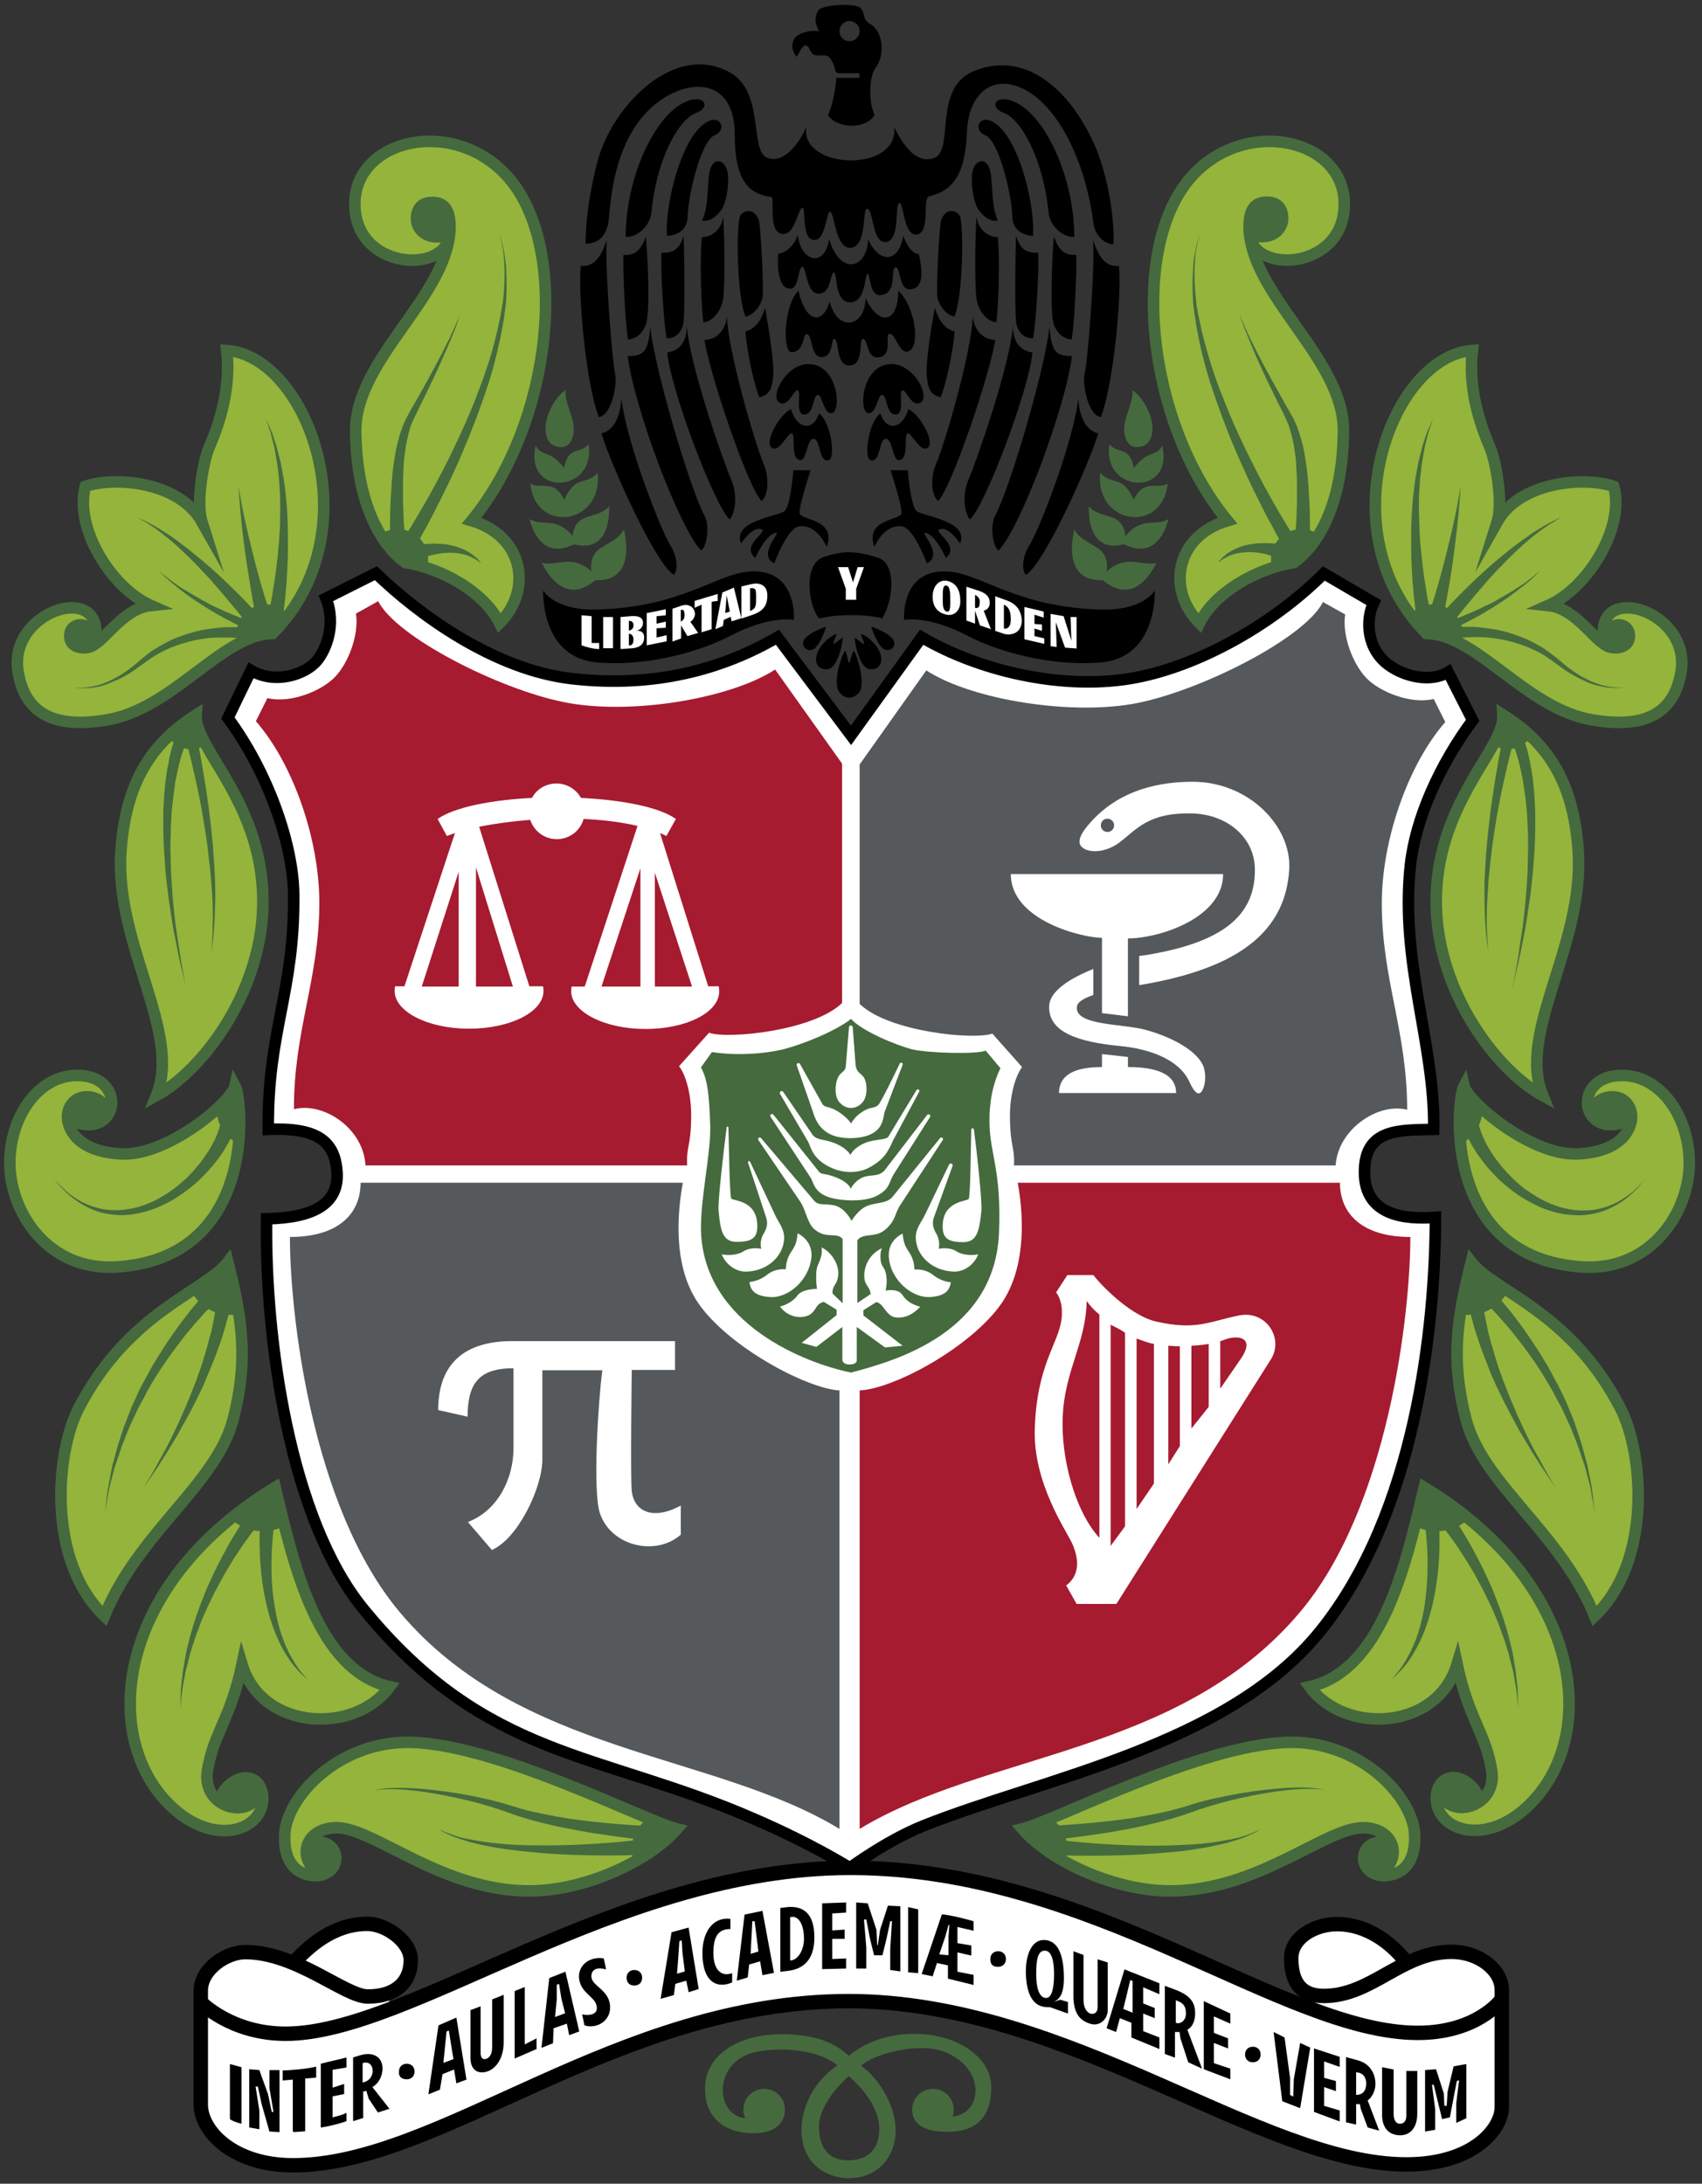 <?xml version="1.0" encoding="utf-8"?>
<!-- Generator: Adobe Illustrator 19.2.1, SVG Export Plug-In . SVG Version: 6.00 Build 0)  -->
<svg version="1.1" id="Escudo" xmlns="http://www.w3.org/2000/svg" xmlns:xlink="http://www.w3.org/1999/xlink" x="0px" y="0px"
	 viewBox="0 0 590 757" style="enable-background:new 0 0 590 757;" xml:space="preserve">
<rect x="0" y="0" width="590" height="757" fill="#333333" stroke="none"/>
<style type="text/css">
	.st0{fill:#FFFFFF;stroke:#000000;stroke-width:4;stroke-miterlimit:10;}
	.st1{fill:#55595B;}
	.st2{fill:#456A3E;}
	.st3{fill:#A61B30;}
	.st4{fill:#94B43B;stroke:#456A3E;stroke-width:4;stroke-miterlimit:10;}
	.st5{fill:#FFFFFF;}
	.st6{fill:none;stroke:#000000;stroke-width:5;stroke-miterlimit:10;}
</style>
<path id="Escudo_Base" class="st0" d="M93,391.5c-0.3-34.5,9.2-47.4,8.8-81.8c-0.3-17.5-9.1-42.3-22.8-60.8l8-16.5
	c8.6,5,19,1.3,22.9-3.4c2.9-3.5,6.8-12.3,3.1-21.6l17.3-8.7c15.1,14.6,41.3,33.6,68.2,36.6c28.6,3.2,52.1-3.4,71-14.4l25.5,34
	l24.5-34c20.2,11.8,47.3,17.7,69.8,14.7c23.5-3.1,51.1-18.3,69.6-36.8l17.3,10.1c-2.9,6-2.5,16.1,5.3,21.7c5.7,4.1,14.6,6,20.5,2.4
	l8.5,16.7c-11.3,15.2-19.8,33.9-21.6,50.3c-3.6,33.9,8.6,62.1,8.1,91.5c-12,0.3-24.1-0.4-24,15c0.1,15,14.1,16.3,24.6,15.5
	c-0.1,38.1-6.8,102.3-39.9,143.4c-32.1,39.9-96.4,51-137.8,67.6c-12.6,5.1-25.3,14.5-25.3,14.5s-12.7-8.1-33.3-17
	C207.3,607,168.7,610,126,557.8c-25.6-31.3-34.2-93.7-33.6-135.3c16.8-0.3,25.3-5.5,24.4-16.5C116,395.4,109.7,390.8,93,391.5z"/>
<path id="Pi" class="st1" d="M242.1,451.8c-7.8-11.3-8-27.4-5.4-41.8H125c0,11-8,18.8-24.5,18.8c0,26.4,7.4,93.6,38.1,130.1
	c41.7,49.5,108.7,48.5,152.4,75.1V482C279.8,481.4,252.6,467,242.1,451.8z M236,532c-8.5,7.5-24,4.2-28-7.3
	c-2.7-7.8-0.5-40.2,0.8-49.7H188v31c0,9.5-8.3,27.3-17.5,31.3l-8.3-9.7c10.5-4,15.8-15.2,15.8-25.5v-27.8
	c-12.2,0-15.9,5.5-15.9,16.8l-10.2-2.3c0-16.4,9.5-23.9,25.6-23.9H234v10h-15c0,0-0.5,37.5,0,42c0.8,7,7.2,10.3,17,5V532z"/>
<path id="Caliz" class="st1" d="M501,250.3l-4-8c-7.8,1.9-18.5-2.3-23.3-7.2c-4.9-5.1-8.5-15-7.4-22.1l-7.7-4.3
	c-6.3,12.5-41.9,30.5-64.3,35c-22.5,4.5-57.3-1-73.2-11.3L298,265v83c9.9,9.7,39.7,12.6,46,10.3l10.3,11.6
	c-2.5,3.4-4.3,10.3-4.2,17.4c0.1,10.5,1.7,10.1,1.4,16.7H463c0.8-12.6,14.8-21.9,24.8-19.3c0-27.1-8.7-44.9-8.8-71.2
	C478.9,291.7,487.9,265.3,501,250.3z M350.4,303H424c0,15.2-22.1,22.3-33,22.3v27c-2.9-0.4-6-0.7-9-1.1v-26.1
	C375.4,325.1,350.4,319.2,350.4,303z M367.1,379c0-6.7,5.9-9.1,14.9-9.1v-4.5c1.2,0.1,2.4,0.3,3.7,0.4c1.8,0.2,3.5,0.4,5.3,0.6v3.5
	c9.3,0,16.7,2.1,16.7,9H367.1z M415.7,379c-1.2,0.2-2.4-1.8-3.4-4c-3.6-7.8-13.8-11.4-24.1-12.4c-14.5-1.4-24.9-4.8-24.5-13.9
	c0.2-5.2,7.3-9.6,15.3-12.8v9c-3,1.1-5.5,2.3-5.7,4.1c-0.8,6.6,15.9,5.8,23.8,8c10.7,2.9,19,8.3,20.3,13.4
	C418.5,374.7,417,378.8,415.7,379z M446.9,301.6c-1.3,20.3-16,30.9-37.5,36.8c-4.8,1.3-9.5,2.3-14.5,3.1v-10.1
	c1-0.1,1.1-0.2,1.6-0.2c27.1-4.3,38.8-13.6,38.5-30.1c-0.2-11.3-10.2-18.8-21.5-19.1c-15.5-0.5-19.5,5.6-25.4,10
	c-3.6,2.8-8.7,3.9-11.9,2.4c-2.6-1.2-3.1-3.6,1.2-8.6c4.6-5.4,14.7-14.8,36.1-14.8C432.8,271,447.9,286.4,446.9,301.6z M383.9,283.8
	c-1.3,0-2.3,1-2.3,2.3c0,1.3,1,2.3,2.3,2.3c1.3,0,2.3-1,2.3-2.3C386.2,284.8,385.1,283.8,383.9,283.8z"/>
<path id="Espiga" class="st2" d="M346.8,370.3l-5.1-6.1c-2.9,1.3-19.5,0.9-25.3-0.4c-5.4-1.3-17.7-6.4-21.4-10.6
	c-3.5,2.9-12.2,7.2-21.5,10c-6.2,1.9-17.2,3-26.7,1.5L243,370c2.2,4.3,2.8,8.5,3.2,20.1c0.3,9.5-3.5,25.6-3.2,36.7
	c1.1,32.3,36.3,45.8,52,49c15.7-4.1,49.8-13.9,51.3-48.3c0.9-22.1-3.1-27-3.3-38.3C342.9,381.7,344.3,375.4,346.8,370.3z
	 M290.5,373.5c0.9-2,2.5-1.8,2.7-3.9l1.1-13.5c0.1-0.8,1.2-0.8,1.3,0l1,13.2c0.4,2.6,1.8,2.7,2.8,4.1c1.3,1.9,1.4,6.6-0.3,8.6
	c-2.2,2.7-5.8,2.8-8.1,0.1C289.2,380.2,289.4,375.7,290.5,373.5z M285.2,382.9c1.2,1.3,2.2,0.4,5.6,2.6c3.4,2.3,4.2,4,4.2,4
	s1.1-2.1,3.2-3.6c3.6-2.6,4.3-1.3,6.2-2.8c0.9-0.7,6-11.3,7.5-14.4c0.3-0.6,1.2-0.3,1,0.4l-6.3,16.5c-0.5,3.2-1.2,6.1-5.2,7.8
	c-4.2,1.7-10.4,1.4-13.6-0.2c-4.4-2.2-5.5-6.2-6-7.8l-5.6-16.1c-0.2-0.7,0.7-1.1,1.1-0.5L285.2,382.9z M281.7,393.4
	c1.5,2,4.1,1.4,7.7,2.9c4.4,1.8,5.4,4.1,5.4,4.1s0.7-2.1,4.4-3.9c3.4-1.7,7.7-1.2,8.7-2.4l9.8-16.2c0.4-0.6,1.3-0.1,0.9,0.6l-9,16.8
	c-1.6,3.5-2.9,6.6-8.4,9.5c-4.4,2.3-9.8,1.7-13.7-0.3c-6-3-6.5-7.1-7.3-8.6l-9.8-16.7c-0.4-0.7,0.6-1.4,1.1-0.7L281.7,393.4z
	 M284,406.3c1.1,1,1.8,0.3,5.7,1.8c4.8,1.9,5.2,4,5.2,4s1.3-2.8,4.3-4c2.9-1.1,4.9,0,7.3-2.2l14.9-19.4c0.5-0.6,1.4,0.1,1,0.7
	l-12.8,20.2c-1.6,2.9-1.2,4.9-6,7.3c-4.5,2.1-12.7,1.6-16.6,0.2c-5-1.8-5-5.3-6.1-6.8l-13.8-21c-0.4-0.6,0.5-1.3,1-0.7L284,406.3z
	 M251.9,390.8c0.1-0.4,0.6-0.3,0.6,0c0.2,6.6,0.4,23.7,1,24.7c0.6,0.8,8.6,0.5,9,8.8c0.2,4.3-1.1,6.2-7.1,6.2
	c-4.8,0-5.7-3.7-6.3-10.9C248.8,416.2,251,397.8,251.9,390.8z M250.2,434.8c2.5,0.6,5.9,0.1,7.5-1c2.6-1.7,6.2-0.9,6.2-0.9
	s-0.8-2.5,0.8-5.2c1.1-1.9,1.5-3.3,1-5.3l-6.4-19.4c-0.1-0.5,0.5-0.7,0.7-0.3l8.6,18.3c1.2,2.8,3.5,5,3.2,8.8
	c-0.5,5.8-5.8,10.8-13,11C255,441,251.4,438.1,250.2,434.8z M266.6,449.6c-3.5-0.3-6.4-1.3-6.8-5.2c2.1-0.2,4.2-1,6.1-2.5
	c3-2.4,6.5-1.9,6.5-1.9s0-2.8,1.3-5.1c1.3-2.3,2.4-2.9,2.8-7.4c2.8,1.5,5,4.1,4.8,8C280.7,443.8,273,450.3,266.6,449.6z
	 M312.9,466.5l-6.1,0.6L297,460v11.5c0,0,0.2,1.5-2.5,1.5c-2.5,0-2.5-1.6-2.5-1.6V460l-9,6.9l-5.1-1.4l12.1-9.6v-1.9l-4.4-2.7
	c-2.9,0.6-2.5,3-5,4.5c-2.4,1.4-7.4,1.1-10.2-2.9c2-0.4,4.8-2,6-3.8c1.8-2.4,6.8-2.3,6.8-2.3s-0.8-5.8,0.3-8.2
	c0.7-1.6,1.7-3.8,1.3-6.2c3.3,1.6,5.7,5.4,5.8,8.7c0,4.4-2.2,4.2-2,7.3l3.5,3.4v-22.3c-2-2.5-5.7,0.1-9.7-3.3
	c-2.6-2.2-2.9-6.4-4.9-9.5l-14.6-21.5c-0.4-0.6,0.4-1.2,0.9-0.7l18.4,21.7c1.6,1.9,3.7,0.9,7.2,1.7c3.6,0.9,5.8,5.3,5.8,5.3
	s2.3-4,5.5-5.2c3.4-1.3,6.5-0.7,8.6-3l16.6-20.5c0.5-0.5,1.3,0.1,0.9,0.7l-14.5,22.2c-2.2,3.2-1.6,5.1-4.7,8.2
	c-3.9,4-7.9,1.4-10.4,4.3v21.8l4.6-3.1c-0.2-2.7-2.1-2.8-2.2-6.1s1.5-7.6,6.1-9.8c-0.8,1.8-0.6,5.2,0.3,6.3c2.3,3.1,1,8.4,1,8.4
	s4.3-1,5.9,1.6c1.2,1.9,3.2,3.2,6.1,4c-2.4,2.5-5,4-8.4,3.7c-3.6-0.4-4.2-5-6.9-5.3l-4.4,2.8v1.8L312.9,466.5z M322.7,449.6
	c-6.4,0.6-14.1-5.9-14.6-14c-0.2-3.9,1.9-6.5,4.8-8c0.4,4.5,1.5,5.1,2.8,7.4c1.3,2.3,1.3,5.1,1.3,5.1s3.5-0.5,6.5,1.9
	c1.9,1.5,4,2.3,6.1,2.5C329.1,448.3,326.3,449.3,322.7,449.6z M330.5,440.8c-7.2-0.3-12.5-5.2-13-11c-0.4-3.8,1.9-6,3.2-8.8
	l8.3-17.3c0.4-0.7,1.5-0.3,1.2,0.5l-6.6,18.2c-0.5,2-0.1,3.4,1,5.3c1.5,2.7,0.8,5.2,0.8,5.2s3.6-0.8,6.2,0.9c1.6,1.1,5,1.6,7.5,1
	C337.9,438.1,334.4,441,330.5,440.8z M340.2,419.7c-0.7,7.2-1.6,10.9-6.3,10.9c-6,0-7.3-1.9-7.1-6.2c0.4-8.2,8.5-7.9,9-8.8
	c0.6-0.9,0.7-17.1,0.9-24c0-0.6,0.8-0.6,0.9-0.1C338.6,398.9,340.5,416.5,340.2,419.7z"/>
<path id="Balanza" class="st3" d="M222,342v-41l-13.5,41H222z M159,342v-39.8L146.2,342H159z M165,342h12.8L165,300.7V342z
	 M268.7,232.1c-15.9,10.3-50.7,15.9-73.2,11.3c-22.5-4.5-58.1-22.5-64.4-35l-7.7,4.3c1.1,7.1-2.5,17.1-7.4,22.1
	c-4.8,4.9-15.5,9.1-23.3,7.2l-4,8c13.1,15,22.1,41.4,22,63.3c-0.1,26.3-8.9,44.1-8.8,71.2c10.1-2.6,24.1,6.5,24.8,19.5h111.5
	c-0.3-7,1.3-6.3,1.4-16.8c0.1-7.1-1.6-14.2-4.2-17.6l10.4-11.6c6.3,2.3,36.1-0.6,46.1-10.3v-83L268.7,232.1z M223.8,356.7
	c-14.2,0-25.8-5.9-25.8-13.1c0-0.6,0.1-1.6,0.2-1.6h4.5l18.3-55.7c-5.5-1.3-11.9-2.1-18.7-2.4c-1.1,4-4.8,7-9.3,7
	c-4.3,0-7.9-2.8-9.2-6.7c-6.2,0.5-12.3,1.3-17.7,2.4l17.4,55.3h4.7c0.1,0,0.2,1,0.2,1.6c0,7.3-11.5,13.1-25.8,13.1
	s-25.8-5.9-25.8-13.1c0-0.6,0.1-1.6,0.2-1.6h3.2l17.5-53.1c-1,0.3-1.9,0.7-2.8,1l-3.2-5.9c5.8-4.1,18.7-6.6,32.7-7.3
	c1.6-3,4.8-5,8.5-5c3.6,0,6.8,2,8.5,5c14.1,0.7,27,3.1,32.9,7.3l-3.3,5.9c-0.7-0.4-1.4-0.7-2.2-1l16.7,53.1h3.6c0.1,0,0.2,1,0.2,1.6
	C249.5,350.9,238,356.7,223.8,356.7z M227,342h12.9L227,302.5V342z"/>
<path class="st3" d="M394,464v59.1l6-8.8v-48.4c0-0.1-0.6-0.1-0.9-0.2C397.5,465.3,396,464.7,394,464z M385,535.9l5-6.8v-67.1
	c-1-0.8-3-1.8-5-2.8V535.9z M376.7,451c-0.3,14.8-7.6,23.9-8.3,40c-0.7,14.3,4.2,32.8,12.7,42.1v-77.4
	C379.4,454.3,377.9,452.7,376.7,451z M405,507.6l4-6.3v-34.6c-1,0-2.6-0.1-4-0.2V507.6z M464.5,410H352.8
	c2.6,14.4,2.1,30.5-5.6,41.8C336.6,467,310,481.4,298,482v152c44-26.7,110.9-25.7,152.6-75.1c30.8-36.5,38.3-103.8,38.3-130.1
	C472.5,428.8,464.5,421,464.5,410z M440.5,471.3L387,556h-13.8l-3.6-6.4c4.3-3.2,4.9-8.5,1.9-14.9c-2.1-4.4-13.4-20.9-12.8-39.3
	c0.7-22.5,8.3-29.6,9.3-38.3c0.4-3.6-0.2-6.9-1.9-9.1l3.9-6h9c4.2,5.3,13.8,14.3,21.7,16.1c14,3.2,18.4,0,28.8-2.1
	C438.9,454.1,445.2,464,440.5,471.3z M413,495.2l6-7.5v-21.8c-2,0.3-4,0.5-6,0.6V495.2z M424.5,464.4c-0.4,0.2-1,0.4-1.5,0.5v16.5
	l6.8-9.9C435.7,463.3,428.8,462.7,424.5,464.4z"/>
<g id="Hojas_Izquierda">
	<g id="Hojas_1">
		<path class="st4" d="M140.5,195c13.3,2.2,27.5,10.5,32.7,21c11.5-11.6,8.3-30.2-9.7-35.5c28.3-34.5,34.1-94.6,12.7-119
			C157.5,40.2,123,48,123,70.7s30.7,24.3,32.7,11.3l-0.4-0.7c-5.3,2.4-11.4-0.6-10.9-6.2c0.3-3.5,2.5-4.9,5.3-4.9
			c4.3-0.1,6.2,2.5,6.3,8.1c0.1,23.9-33,46-32.7,71.3C123.7,179.2,135.2,191.3,140.5,195z"/>
		<path class="st2" d="M148,196.8c0.3-0.9,0.4-1.9,0.4-2.9c0-5.8-4.7-10.5-10.5-10.5c-2.2,0-4.3,0.7-6,1.9c3.1,5.1,6.4,8.1,8.6,9.6
			C143,195.4,145.5,196,148,196.8z"/>
		<g>
			<path class="st2" d="M135.2,186.8c0,0,0-0.3,0-1c0-0.6,0-1.5,0-2.7c0-2.3,0-5.6,0.2-9.6c0.1-1,0.1-2,0.2-3.1
				c0.1-1.1,0.2-2.2,0.2-3.3c0.1-1.1,0.2-2.3,0.3-3.5c0.2-1.2,0.3-2.4,0.5-3.6c0.2-1.2,0.4-2.5,0.6-3.7c0.3-1.3,0.5-2.5,0.9-3.8
				c0.3-1.3,0.7-2.6,1.2-3.8c0.2-0.6,0.4-1.3,0.7-1.9l0.9-1.9c1.2-2.4,2.6-4.6,3.8-6.8c1.2-2.2,2.5-4.4,3.7-6.6
				c2.3-4.3,4.5-8.3,6.2-11.8c1.8-3.5,3.1-6.5,4-8.6c0.5-1,0.8-1.9,1-2.5c0.2-0.6,0.3-0.9,0.3-0.9s-0.1,0.3-0.3,0.9
				c-0.2,0.6-0.4,1.4-0.8,2.5c-0.7,2.2-1.9,5.2-3.5,8.8c-1.5,3.6-3.4,7.8-5.5,12.2c-1.1,2.2-2.1,4.5-3.3,6.8c-1.1,2.3-2.3,4.7-3.4,7
				l-0.7,1.7c-0.2,0.6-0.4,1.2-0.5,1.8c-0.4,1.2-0.6,2.4-0.9,3.6c-0.3,1.2-0.4,2.5-0.6,3.7c-0.2,1.2-0.3,2.4-0.4,3.6
				c-0.1,1.2-0.2,2.4-0.2,3.5c0,1.2-0.1,2.3-0.1,3.4c0,1.1,0,2.2,0,3.2c0,1,0,2,0,3c0.1,3.9,0.2,7.1,0.4,9.3c0.1,1.1,0.2,2,0.2,2.6
				c0.1,0.6,0.1,0.9,0.1,0.9L135.2,186.8z"/>
		</g>
		<g>
			<path class="st2" d="M139.7,187c0,0,0.2-0.4,0.7-1.1c0.4-0.7,1.1-1.7,1.9-3c1.6-2.6,3.9-6.5,6.5-11.1c1.3-2.3,2.7-4.9,4.1-7.6
				c1.4-2.7,2.9-5.6,4.3-8.6c1.4-3,2.9-6.1,4.3-9.3c1.4-3.2,2.8-6.5,4-9.8c0.7-1.7,1.2-3.3,1.9-5c0.6-1.7,1.1-3.3,1.7-5
				c1.1-3.3,2-6.6,2.8-9.9c0.4-1.6,0.8-3.2,1.1-4.8c0.2-0.8,0.3-1.6,0.5-2.3c0.1-0.8,0.2-1.5,0.4-2.3c0.1-0.8,0.2-1.5,0.4-2.2
				c0.1-0.7,0.2-1.5,0.2-2.2c0.1-0.7,0.2-1.4,0.2-2.1c0-0.7,0.1-1.4,0.1-2c0-0.7,0.1-1.3,0.1-2c0-0.6,0-1.3,0-1.9
				c0-1.2,0-2.4-0.1-3.5c-0.1-1.1-0.2-2.1-0.2-3c-0.1-0.9-0.3-1.8-0.4-2.6c-0.1-0.4-0.1-0.8-0.2-1.1c-0.1-0.3-0.2-0.7-0.2-0.9
				c-0.1-0.6-0.3-1.1-0.4-1.5c-0.2-0.8-0.3-1.2-0.3-1.2s0.1,0.4,0.4,1.2c0.1,0.4,0.3,0.9,0.4,1.5c0.1,0.3,0.2,0.6,0.3,0.9
				c0.1,0.3,0.1,0.7,0.2,1.1c0.2,0.8,0.3,1.6,0.5,2.5c0.1,0.9,0.2,2,0.4,3c0.2,1.1,0.2,2.2,0.2,3.5c0,0.6,0.1,1.2,0.1,1.9
				c0,0.6,0,1.3,0,2c0,0.7,0,1.4,0,2.1c0,0.7-0.1,1.4-0.1,2.1c0,0.7-0.1,1.5-0.1,2.2c-0.1,0.7-0.2,1.5-0.3,2.3
				c-0.1,0.8-0.2,1.5-0.3,2.3c-0.1,0.8-0.2,1.6-0.4,2.4c-0.2,1.6-0.6,3.2-0.9,4.9c-0.7,3.3-1.5,6.7-2.4,10.1c-0.5,1.7-1,3.4-1.5,5.1
				c-0.6,1.7-1.1,3.4-1.7,5.1c-1.2,3.4-2.4,6.8-3.7,10.1c-1.3,3.3-2.6,6.5-3.9,9.6c-1.3,3.1-2.7,6.1-4,8.9c-1.3,2.8-2.6,5.4-3.8,7.8
				c-2.4,4.8-4.5,8.8-6.1,11.6c-0.8,1.4-1.4,2.5-1.8,3.2c-0.4,0.7-0.7,1.1-0.7,1.1L139.7,187z"/>
		</g>
		<g>
			<path class="st2" d="M143.3,189.3c0,0,0.1,0,0.3-0.1c0.2-0.1,0.5-0.1,0.9-0.2c0.7-0.2,1.7-0.3,2.9-0.4c0.6,0,1.3-0.1,1.9-0.1
				c0.7,0,1.4-0.1,2.2,0c0.7,0,1.5,0.1,2.3,0.1c0.8,0.1,1.6,0.2,2.4,0.4c0.8,0.2,1.6,0.3,2.3,0.6c0.7,0.3,1.5,0.5,2.1,0.8
				c0.7,0.3,1.3,0.6,1.9,1c0.6,0.4,1.1,0.7,1.6,1.1c0.4,0.4,0.9,0.7,1.2,1c0.3,0.3,0.6,0.6,0.8,0.9c0.5,0.5,0.7,0.8,0.7,0.8
				s-0.3-0.2-0.9-0.6c-0.3-0.2-0.6-0.4-1-0.7c-0.4-0.2-0.9-0.4-1.4-0.7c-0.5-0.3-1.1-0.5-1.6-0.7c-0.6-0.2-1.2-0.4-1.9-0.5
				c-0.7-0.2-1.4-0.2-2.1-0.3c-0.7-0.1-1.4-0.1-2.1-0.1c-0.7,0-1.4,0.1-2.1,0.1c-0.7,0.1-1.4,0.2-2,0.3c-0.7,0.1-1.3,0.3-1.9,0.4
				c-0.6,0.1-1.1,0.3-1.6,0.5c-1,0.3-1.8,0.7-2.4,0.9c-0.3,0.1-0.5,0.2-0.6,0.3c-0.1,0.1-0.2,0.1-0.2,0.1L143.3,189.3z"/>
		</g>
		<circle class="st2" cx="150.1" cy="76.1" r="5.4"/>
	</g>
	<g id="Hojas_2">
		<path class="st4" d="M94.5,219.6c35-35.3,12-96.3-15.9-98.1c1.5,13-2.5,25.3-6.1,33.6c-1.8,4-4.7,18.8-2.5,25.8
			c-7.9-14-30.2-15.8-40.4-12.3c-3.9,14.3,8.9,35.2,22.7,41.3c-9.9,1-16.3,13-21.3,14.4c-2.6,0.7-6.5,0.1-6.8-3.4
			c-0.2-2.7,1.5-4.2,3.5-4.3c1.4-0.1,4.7,1.2,4.8,4l0.6,0c2.1-18.8-30.5-8.7-26.8,12.5c2.3,13.4,11.4,19.7,30.5,16.5
			C60,245.9,76.9,219.8,94.5,219.6z"/>
		<path class="st2" d="M100.1,213.1c-1.9-2.2-4.7-3.6-7.8-3.6c-5.7,0-10.3,4.6-10.3,10.3c0,1.2,0.2,2.3,0.6,3.4
			c4-2.1,8-3.5,11.9-3.6C96.6,217.5,98.4,215.3,100.1,213.1z"/>
		<g>
			<path class="st2" d="M93.2,212.2c0,0,0.1-0.3,0.2-0.7c0.1-0.5,0.2-1.2,0.4-2.1c0.2-0.9,0.4-2,0.6-3.3c0.2-1.3,0.4-2.7,0.7-4.3
				c0.2-1.6,0.5-3.3,0.7-5.1c0.2-1.8,0.5-3.7,0.6-5.7c0.1-1,0.2-2,0.3-3c0.1-1,0.1-2.1,0.2-3.1c0.2-2.1,0.2-4.2,0.2-6.4
				c0.1-2.1,0-4.3,0-6.4c-0.1-2.1-0.2-4.2-0.4-6.2c-0.2-2-0.4-3.9-0.7-5.7c-0.3-1.8-0.6-3.5-0.9-5.1c-0.4-1.6-0.8-3-1.1-4.3
				c-0.1-0.3-0.2-0.6-0.2-0.9c-0.1-0.3-0.2-0.6-0.3-0.8c-0.2-0.5-0.4-1-0.5-1.5c-0.7-1.8-1-2.8-1-2.8s0.4,1,1.2,2.7
				c0.2,0.4,0.4,0.9,0.6,1.4c0.1,0.3,0.2,0.5,0.4,0.8c0.1,0.3,0.2,0.6,0.3,0.9c0.4,1.3,0.9,2.7,1.4,4.2c0.4,1.6,0.8,3.3,1.3,5.1
				c0.4,1.8,0.7,3.8,1.1,5.8c0.3,2,0.6,4.1,0.8,6.2c0.2,2.1,0.4,4.3,0.5,6.5c0.1,2.2,0.2,4.4,0.2,6.5c0,1.1,0,2.1,0,3.2
				c0,1.1,0,2.1,0,3.1c0,2-0.1,4-0.2,5.9c-0.1,1.9-0.2,3.6-0.3,5.3c-0.1,1.6-0.3,3.1-0.4,4.5c-0.1,1.3-0.3,2.5-0.4,3.4
				c-0.1,1-0.2,1.7-0.3,2.2c-0.1,0.5-0.1,0.8-0.1,0.8L93.2,212.2z"/>
		</g>
		<g>
			<path class="st2" d="M88.6,213.3c0,0-0.6-2.8-1.3-7c-0.7-4.2-1.6-9.7-2.4-15.3c-0.4-2.8-0.7-5.6-1-8.2c-0.3-2.6-0.5-5.1-0.7-7.2
				c-0.2-2.1-0.3-3.8-0.4-5.1c-0.1-1.2-0.1-1.9-0.1-1.9s0.1,0.7,0.3,1.9c0.2,1.2,0.5,2.9,0.9,5c0.4,2.1,0.9,4.5,1.5,7
				c0.6,2.6,1.2,5.3,1.9,8c1.3,5.4,2.8,10.8,4,14.8c1.2,4,2.1,6.6,2.1,6.6L88.6,213.3z"/>
		</g>
		<g>
			<path class="st2" d="M85.7,216.3c0,0-0.5-0.7-1.4-1.8c-0.9-1.2-2.2-2.8-3.8-4.7c-1.6-1.9-3.5-4.2-5.5-6.5c-1-1.2-2.1-2.4-3.2-3.6
				c-1.1-1.2-2.3-2.4-3.4-3.6c-1.1-1.2-2.4-2.4-3.5-3.5c-1.2-1.2-2.4-2.2-3.5-3.3c-1.2-1.1-2.3-2-3.4-2.9c-1.1-0.9-2.2-1.7-3.2-2.5
				c-1-0.8-2-1.4-2.8-1.9c-0.8-0.6-1.6-1-2.3-1.4c-1.3-0.7-2-1.1-2-1.1s0.8,0.3,2.1,0.9c0.7,0.3,1.5,0.7,2.4,1.2
				c0.9,0.5,1.9,1,3,1.7c1.1,0.7,2.3,1.4,3.5,2.2c1.2,0.8,2.5,1.7,3.7,2.7c1.3,1,2.6,1.9,3.9,3c1.3,1.1,2.6,2.1,3.9,3.2
				c1.3,1.1,2.6,2.2,3.8,3.3c1.2,1.1,2.4,2.2,3.6,3.3c2.3,2.2,4.4,4.3,6.2,6.1c1.8,1.8,3.2,3.4,4.3,4.5c1,1.1,1.6,1.7,1.6,1.7
				L85.7,216.3z"/>
		</g>
		<g>
			<path class="st2" d="M84.6,217.7c0,0-2.1-0.9-5.1-2.5c-1.5-0.8-3.2-1.7-5.1-2.8c-0.9-0.5-1.8-1.1-2.8-1.7
				c-0.9-0.6-1.9-1.2-2.8-1.8c-1.9-1.2-3.7-2.5-5.4-3.8c-0.8-0.6-1.7-1.3-2.4-1.9c-0.7-0.6-1.5-1.2-2.1-1.7
				c-0.6-0.6-1.2-1.1-1.7-1.5c-0.5-0.5-0.9-0.9-1.3-1.2c-0.7-0.7-1.1-1.1-1.1-1.1s0.4,0.4,1.2,1c0.4,0.3,0.8,0.7,1.4,1.1
				c0.5,0.4,1.2,0.9,1.8,1.4c0.7,0.5,1.4,1,2.2,1.6c0.8,0.6,1.6,1.1,2.5,1.6c1.8,1.1,3.7,2.2,5.6,3.3c1,0.6,2,1,2.9,1.6
				c1,0.5,1.9,1,2.9,1.4c1.9,0.9,3.7,1.7,5.2,2.3c3.1,1.3,5.1,2,5.1,2L84.6,217.7z"/>
		</g>
		<g>
			<path class="st2" d="M84.9,221.5c0,0-0.2,0-0.7-0.1c-0.4-0.1-1.1-0.1-1.9-0.2c-0.8-0.1-1.9-0.2-3-0.2c-1.2,0-2.5,0-3.9,0
				c-0.7,0-1.5,0.1-2.3,0.1c-0.8,0.1-1.6,0.2-2.4,0.3c-0.8,0.1-1.7,0.3-2.5,0.4c-0.9,0.2-1.7,0.4-2.6,0.6c-1.8,0.5-3.6,1-5.3,1.7
				c-0.9,0.3-1.8,0.7-2.6,1.1l-1.3,0.6l-1.3,0.7c-1.7,0.9-3.3,2.1-4.9,3.2c-1.6,1.2-3.2,2.3-4.8,3.4c-1.6,1-3.2,1.9-4.8,2.6
				c-1.6,0.7-3.1,1.3-4.5,1.8c-2.9,0.9-5.4,1.1-7.2,1.1c-0.9,0-1.6-0.1-2-0.1c-0.5,0-0.7-0.1-0.7-0.1s0.2,0,0.7,0c0.5,0,1.1,0.1,2,0
				c1.7-0.1,4.2-0.5,7-1.5c1.4-0.5,2.8-1.2,4.3-2c1.5-0.8,3-1.8,4.5-2.9c1.5-1.1,3-2.3,4.4-3.6c1.5-1.2,3.1-2.6,4.9-3.6l1.3-0.8
				l1.3-0.7c0.9-0.5,1.8-1,2.7-1.4c1.8-0.9,3.7-1.5,5.5-2.1c0.9-0.3,1.8-0.5,2.7-0.8c0.9-0.2,1.8-0.4,2.6-0.6
				c0.9-0.1,1.7-0.3,2.5-0.4c0.8-0.1,1.6-0.2,2.4-0.3c1.5-0.2,2.9-0.3,4.2-0.3c1.3,0,2.3,0,3.3,0c0.9,0,1.6,0.1,2.1,0.1
				c0.5,0,0.8,0.1,0.8,0.1L84.9,221.5z"/>
		</g>
		<circle class="st2" cx="28.6" cy="221.1" r="3.7"/>
	</g>
	<g id="Hojas_3_1_">
		<path class="st4" d="M68,247.8c-0.8,11.8,24,31,23.1,66.5c-0.7,29.9-20.8,56.7-36.9,65.5c9-21.9-14.4-52.1-12.3-84.6
			C43.5,272.6,51.4,258.3,68,247.8z"/>
		<path class="st2" d="M68,247.8c-3.6,2.3-6.9,4.8-9.7,7.5c1.7,2.6,4.6,4.4,7.9,4.4c1.9,0,3.7-0.6,5.2-1.5
			C69.2,254.1,67.8,250.7,68,247.8z"/>
		<g>
			<path class="st2" d="M64.9,256.9c0,0,0,0.1-0.1,0.2c-0.1,0.1-0.2,0.3-0.3,0.6c-0.2,0.5-0.6,1.3-1,2.4c-0.4,1.1-0.8,2.4-1.2,4
				c-0.2,0.8-0.4,1.6-0.6,2.5c-0.2,0.9-0.4,1.9-0.6,2.8c-0.1,0.5-0.2,1-0.3,1.5c-0.1,0.5-0.2,1.1-0.2,1.6c-0.2,1.1-0.3,2.2-0.5,3.4
				c-0.1,1.2-0.2,2.4-0.4,3.6c-0.1,0.6-0.1,1.2-0.2,1.9c0,0.6-0.1,1.3-0.1,1.9c-0.1,1.3-0.1,2.6-0.2,3.9c0,1.3,0,2.7-0.1,4
				c0,1.3-0.1,2.7,0,4.1c0,1.4,0.1,2.7,0.1,4.1c0,2.7,0.3,5.5,0.4,8.2c0.1,1.3,0.2,2.7,0.3,4c0.1,1.3,0.3,2.6,0.4,3.9
				c0.3,2.6,0.5,5,0.9,7.4c0.3,2.3,0.7,4.6,1,6.6c0.3,2,0.6,3.9,0.9,5.6c0.3,1.7,0.6,3.1,0.8,4.3c0.4,2.4,0.7,3.7,0.7,3.7
				s-0.3-1.3-0.8-3.7c-0.3-1.2-0.6-2.6-1-4.2c-0.4-1.6-0.8-3.5-1.2-5.5c-0.4-2-0.8-4.2-1.3-6.6c-0.5-2.3-0.8-4.8-1.2-7.4
				c-0.2-1.3-0.4-2.6-0.6-3.9c-0.2-1.3-0.3-2.7-0.5-4c-0.3-2.7-0.7-5.5-0.8-8.2c-0.1-1.4-0.2-2.8-0.3-4.1c-0.1-1.4-0.1-2.8-0.2-4.1
				c0-1.4-0.1-2.7-0.1-4.1c0-1.3,0-2.7,0-4c0-0.7,0-1.3,0-1.9c0-0.6,0.1-1.3,0.1-1.9c0.1-1.3,0.1-2.5,0.2-3.7
				c0.1-1.2,0.2-2.4,0.3-3.5c0.1-0.6,0.1-1.1,0.2-1.7c0.1-0.5,0.2-1.1,0.2-1.6c0.2-1,0.3-2,0.5-3c0.2-0.9,0.4-1.8,0.5-2.7
				c0.4-1.7,0.7-3.2,1.1-4.4c0.3-1.2,0.7-2.1,1-2.8c0.1-0.3,0.3-0.6,0.3-0.8c0.1-0.2,0.1-0.2,0.1-0.2L64.9,256.9z"/>
		</g>
		<g>
			<path class="st2" d="M68.4,256.5c0,0,1,4.6,2.1,11.4c0.3,1.7,0.6,3.6,0.9,5.5c0.3,2,0.6,4,0.9,6.2c0.3,2.1,0.5,4.4,0.8,6.6
				c0.3,2.3,0.4,4.6,0.7,6.9c0.2,2.3,0.3,4.6,0.5,6.9c0.1,2.3,0.2,4.5,0.3,6.7c0,2.2,0.1,4.2,0,6.2c-0.1,2-0.1,3.9-0.2,5.6
				c-0.1,1.7-0.2,3.3-0.3,4.7c-0.1,1.4-0.3,2.6-0.4,3.6c-0.2,2-0.4,3.1-0.4,3.1s0.1-1.1,0.2-3.2c0-1,0.2-2.2,0.2-3.6
				c0-1.4,0-3,0.1-4.7c0-1.7-0.1-3.6-0.1-5.5c-0.1-2-0.2-4-0.4-6.2c-0.1-2.1-0.4-4.3-0.6-6.6c-0.3-2.2-0.5-4.5-0.8-6.8
				c-0.3-2.3-0.6-4.5-1-6.8c-0.4-2.2-0.7-4.4-1.1-6.5c-0.4-2.1-0.8-4.1-1.2-6.1c-0.4-1.9-0.8-3.7-1.2-5.4
				c-1.5-6.7-2.7-11.1-2.7-11.1L68.4,256.5z"/>
		</g>
	</g>
	<g id="Hojas_4_1_">
		<path class="st4" d="M81.5,376.4C80.3,382,58,400.9,41.9,400s-18.6-9.6-18.5-13.1s2.5-6.2,5.6-6.6c3.4-0.5,7.2,1.3,6.9,4
			s-4.8,5.6-10.4,3.5l-0.3,0.9c16,6.5,19.3-15.9,1.5-15.9c-13.5,0-23.3,14.4-23.3,30.4c0,16.8,13.1,37.5,37.1,36
			C89.7,436,84,381,81.5,376.4z"/>
		<path class="st2" d="M75.1,384.4c0,0,0,0.1,0,0.1c0,5.3,3.1,9.9,7.6,12.1c1.1-10.1-0.3-18.5-1.2-20.2
			C81.1,378.1,78.7,381.1,75.1,384.4z"/>
		<g>
			<path class="st2" d="M81.4,391c0,0-0.1,0.3-0.3,0.8c-0.1,0.3-0.2,0.6-0.4,1c-0.2,0.4-0.4,0.9-0.6,1.4c-0.2,0.5-0.5,1.1-0.8,1.7
				c-0.3,0.6-0.7,1.2-1.1,1.9c-0.4,0.7-0.8,1.4-1.3,2.1c-0.5,0.7-1,1.5-1.6,2.2c-1.1,1.5-2.5,3.1-3.9,4.6c-1.5,1.6-3.1,3.1-4.9,4.6
				c-1.8,1.5-3.8,2.9-5.9,4.2c-2.1,1.3-4.3,2.4-6.6,3.3c-2.3,0.9-4.7,1.6-7.1,2c-2.4,0.4-4.8,0.6-7.2,0.3c-2.3-0.2-4.5-0.6-6.5-1.4
				c-2-0.7-3.8-1.6-5.4-2.6c-1.5-1-2.9-2-4-3c-0.3-0.2-0.6-0.5-0.8-0.7c-0.2-0.2-0.5-0.5-0.7-0.7c-0.4-0.5-0.9-0.9-1.2-1.2
				c-0.7-0.8-1.2-1.4-1.6-1.9c-0.4-0.4-0.6-0.7-0.6-0.7s0.2,0.2,0.6,0.6c0.4,0.4,1,1,1.7,1.8c0.4,0.3,0.8,0.7,1.3,1.2
				c0.2,0.2,0.5,0.4,0.7,0.7c0.3,0.2,0.6,0.4,0.8,0.6c1.1,0.9,2.5,1.8,4.1,2.7c1.6,0.8,3.3,1.6,5.3,2.1c1.9,0.6,4.1,0.9,6.3,0.9
				c2.2,0.1,4.5-0.3,6.7-0.7c2.2-0.5,4.4-1.3,6.6-2.3c2.1-1,4.1-2.2,6-3.5c1.9-1.3,3.6-2.8,5.2-4.2c1.6-1.5,3-3,4.3-4.6
				c1.3-1.5,2.4-3.1,3.3-4.5c0.5-0.7,0.9-1.4,1.3-2.1c0.4-0.7,0.7-1.3,1.1-2c0.3-0.6,0.6-1.2,0.8-1.8c0.2-0.5,0.5-1,0.6-1.5
				c0.2-0.4,0.3-0.8,0.4-1.2c0.1-0.4,0.2-0.7,0.3-1c0.2-0.5,0.3-0.8,0.3-0.8L81.4,391z"/>
		</g>
		<ellipse class="st2" cx="30" cy="384.7" rx="5.3" ry="3.4"/>
	</g>
	<g id="Hojas_5_1_">
		<path class="st4" d="M79,437.5c4.9,19.6,7.2,33.7,1.8,54.6c-5.9,22.5-32.8,39.1-44.6,68.1c-19.9-19-17-56.4-8.9-72.1
			C44.8,454.4,71,447.8,79,437.5z"/>
		<path class="st2" d="M79,437.5c-2.6,3.4-7.2,6.3-12.8,10c2.6,4.9,7.7,8.3,13.6,8.3c1,0,2-0.1,2.9-0.3
			C81.9,449.8,80.6,443.9,79,437.5z"/>
		<g>
			<path class="st2" d="M75.1,451.1c0,0-0.2,0.2-0.7,0.6c-0.4,0.4-1.1,1-1.9,1.8c-0.8,0.8-1.8,1.8-2.8,3c-1.1,1.2-2.3,2.5-3.5,4
				c-1.3,1.5-2.6,3.2-4,5c-1.4,1.8-2.8,3.7-4.2,5.7c-0.7,1-1.4,2.1-2.1,3.1c-0.7,1.1-1.4,2.1-2.1,3.3c-0.7,1.1-1.4,2.2-2,3.4
				c-0.7,1.1-1.3,2.3-1.9,3.5c-0.6,1.2-1.3,2.3-1.9,3.5c-0.6,1.2-1.1,2.4-1.7,3.6c-0.5,1.2-1.2,2.3-1.6,3.5c-0.5,1.2-1,2.4-1.4,3.5
				c-0.4,1.2-1,2.3-1.3,3.4c-0.4,1.1-0.7,2.3-1.1,3.3c-0.4,1.1-0.7,2.1-1.1,3.2c-0.3,1-0.5,2-0.8,3c-0.5,1.9-1,3.7-1.3,5.3
				c-0.3,1.6-0.5,3-0.7,4.1c-0.4,2.3-0.6,3.6-0.6,3.6s0.2-1.3,0.4-3.6c0.1-1.2,0.3-2.6,0.5-4.2c0.3-1.6,0.6-3.4,1-5.4
				c0.2-1,0.4-2,0.6-3.1c0.3-1,0.6-2.1,0.9-3.2c0.3-1.1,0.6-2.3,0.9-3.4c0.3-1.2,0.8-2.3,1.1-3.5c0.4-1.2,0.8-2.4,1.2-3.6
				c0.4-1.2,1-2.4,1.4-3.7c0.5-1.2,1-2.5,1.5-3.7c0.6-1.2,1.1-2.4,1.7-3.7c0.6-1.2,1.1-2.5,1.8-3.6c0.6-1.2,1.3-2.4,1.9-3.5
				c0.6-1.2,1.3-2.3,1.9-3.4c0.7-1.1,1.3-2.2,2-3.3c1.4-2.1,2.6-4.2,4-6.1c1.3-1.9,2.6-3.7,3.8-5.3c1.2-1.6,2.4-3.1,3.4-4.4
				c1.1-1.3,2-2.4,2.8-3.3c0.8-0.9,1.4-1.6,1.9-2.1c0.4-0.5,0.7-0.7,0.7-0.7L75.1,451.1z"/>
		</g>
		<g>
			<path class="st2" d="M80,451.8c0,0-0.1,0.3-0.1,0.8c-0.1,0.6-0.3,1.3-0.5,2.3c-0.2,1-0.5,2.2-0.9,3.5c-0.3,1.3-0.8,2.8-1.3,4.5
				c-0.5,1.6-1.1,3.4-1.8,5.2c-0.6,1.8-1.4,3.7-2.2,5.7c-0.8,2-1.7,3.9-2.5,6c-0.9,2-1.9,4-2.9,6c-1,2-2,4-3.1,5.9
				c-1.1,1.9-2.1,3.8-3.1,5.6c-1.1,1.8-2.1,3.5-3.1,5.2c-1,1.6-2,3.1-2.9,4.6c-0.9,1.4-1.7,2.7-2.5,3.8c-0.8,1.1-1.4,2.1-2,2.9
				c-1.1,1.6-1.7,2.5-1.7,2.5s0.6-1,1.6-2.6c0.5-0.8,1.1-1.9,1.8-3c0.7-1.2,1.4-2.5,2.2-4c0.8-1.5,1.7-3,2.6-4.7
				c0.9-1.7,1.8-3.5,2.7-5.4c0.9-1.9,1.8-3.8,2.7-5.8c0.9-2,1.7-4,2.6-6.1c0.8-2,1.6-4.1,2.4-6.1c0.7-2.1,1.5-4.1,2.1-6
				c0.6-2,1.2-3.9,1.7-5.7c0.5-1.8,0.9-3.5,1.4-5.1c0.4-1.6,0.7-3.1,0.9-4.4c0.3-1.3,0.4-2.4,0.6-3.4c0.1-0.9,0.2-1.7,0.3-2.1
				c0.1-0.5,0.1-0.7,0.1-0.7L80,451.8z"/>
		</g>
	</g>
	<g id="Hojas_6">
		<path class="st4" d="M95.4,515.6c6.5,27.5,14.8,63.4,39.7,69.1C123,601.3,90.8,600,83.9,577c-4.1,19.3-9.9,23.7-12,36.9
			c-1.8,11.4,11.3,16,16.3,10.3c3.5-4-2.7-8-7.2-5.1c-2,1.3-3.6,4.8-3.6,4.8l-0.7-0.5c0.1-3,4.6-7,8.2-7.1c3.2-0.1,6,2.1,6.2,6.9
			c0.3,12.2-19.5,18.2-35.3-0.8C35.1,597.2,42.6,547.6,95.4,515.6z"/>
		<path class="st2" d="M95.4,515.6c-5.7,3.4-10.8,7.1-15.5,10.9c3,2.7,6.9,4.3,11.2,4.3c2.7,0,5.3-0.7,7.6-1.8
			C97.4,524.4,96.4,519.9,95.4,515.6z"/>
		<g>
			<path class="st2" d="M89.6,528.4c0,0-0.2,0.2-0.5,0.6c-0.3,0.4-0.8,1-1.3,1.7c-0.6,0.7-1.3,1.7-2.1,2.8c-0.8,1.1-1.7,2.3-2.6,3.7
				c-0.9,1.4-1.9,2.8-2.9,4.5c-1,1.6-2,3.3-3,5.1c-1,1.8-2,3.7-3,5.6c-0.5,1-1,2-1.4,2.9c-0.5,1-1,2-1.4,3c-0.9,2-1.8,4-2.5,6.1
				c-0.4,1-0.8,2-1.1,3c-0.4,1-0.6,2-1,3c-0.3,1-0.6,2-0.9,2.9c-0.3,1-0.5,1.9-0.7,2.8c-0.5,1.8-1,3.6-1.2,5.2
				c-0.3,1.6-0.6,3.1-0.8,4.5c-0.1,1.3-0.3,2.5-0.4,3.5c-0.2,1.9-0.3,3-0.3,3s0-1.1,0.1-3.1c0-1,0.1-2.2,0.1-3.5
				c0.1-1.3,0.3-2.9,0.5-4.5c0.1-1.7,0.5-3.4,0.8-5.3c0.2-0.9,0.3-1.9,0.5-2.9c0.2-1,0.5-2,0.7-3c0.3-1,0.5-2.1,0.8-3.1
				c0.3-1,0.6-2.1,0.9-3.1c0.6-2.1,1.4-4.2,2.1-6.3c0.4-1.1,0.8-2.1,1.2-3.1c0.4-1,0.8-2.1,1.2-3.1c0.9-2,1.8-4,2.7-5.9
				c0.9-1.9,1.8-3.7,2.7-5.4c0.9-1.7,1.8-3.3,2.6-4.8c0.8-1.5,1.7-2.8,2.4-4c0.7-1.2,1.4-2.2,1.9-3c0.5-0.8,1-1.5,1.3-1.9
				c0.3-0.4,0.5-0.7,0.5-0.7L89.6,528.4z"/>
		</g>
		<g>
			<path class="st2" d="M95.3,527.2c0,0,0,0.2-0.1,0.6c-0.1,0.4-0.1,1-0.3,1.8c-0.2,1.6-0.4,3.8-0.6,6.5c-0.3,5.4-0.4,12.8,0.8,20
				c0.3,1.8,0.6,3.6,1,5.3c0.4,1.7,0.9,3.5,1.4,5.1c1.1,3.2,2.4,6.2,3.8,8.5c0.4,0.6,0.7,1.1,1,1.7c0.4,0.5,0.7,1,1,1.5
				c0.6,0.9,1.3,1.6,1.8,2.3c1.1,1.2,1.7,1.9,1.7,1.9s-0.7-0.6-1.9-1.7c-0.6-0.6-1.3-1.3-2-2.1c-0.4-0.4-0.8-0.9-1.2-1.4
				c-0.4-0.5-0.8-1.1-1.2-1.6c-1.6-2.3-3.3-5.2-4.6-8.4c-0.7-1.6-1.3-3.3-1.9-5.1c-0.6-1.8-1.1-3.6-1.5-5.4
				c-1.8-7.3-2.4-14.9-2.5-20.6c-0.1-2.8,0-5.2,0.1-6.9c0-0.8,0.1-1.5,0.1-1.9c0-0.5,0.1-0.7,0.1-0.7L95.3,527.2z"/>
		</g>
		<ellipse class="st2" cx="83.5" cy="622.5" rx="5.7" ry="3.6"/>
	</g>
	<g id="Hojas_7">
		<path class="st4" d="M234.7,634c-10.8-2.6-61.5-29-91.7-30c-25.3-0.9-43.8,18.9-44.3,32c-0.4,9.5,4,13.9,10.3,14.2
			c4,0.2,7.2-2.3,7.4-5.8c0.1-2.7-1.8-6.5-7.8-5.8l-0.1,0.6c6-0.2,9,4.5,5.2,8.3c-1.4,1.4-4.6,1.5-6.3-1.3
			c-3.4-5.6,0.4-12.8,9.6-12.6c13.2,0.4,36.2,21.9,66.5,21.9C202.5,655.5,224.9,645.3,234.7,634z"/>
		<path class="st2" d="M219,641.1c0,1.5,0.3,3,0.7,4.3c6.1-3.4,11.3-7.3,14.9-11.4c-2-0.5-5.5-1.8-10-3.7
			C221.3,632.7,219,636.6,219,641.1z"/>
		<g>
			<path class="st2" d="M223.1,637.7c0,0-0.4,0-1.1-0.1c-0.7-0.1-1.8-0.2-3.1-0.3c-2.6-0.3-6.4-0.8-10.9-1.5
				c-2.3-0.3-4.7-0.7-7.3-1.2c-2.6-0.5-5.3-1-8.1-1.6c-2.8-0.6-5.6-1.3-8.5-2.1c-1.4-0.4-2.9-0.9-4.3-1.3c-1.4-0.5-2.9-1-4.3-1.5
				c-2.8-1-5.6-1.9-8.5-2.7c-2.8-0.8-5.7-1.5-8.4-2.1c-5.5-1.2-10.7-2.1-15.2-2.6c-4.5-0.5-8.2-0.6-10.9-0.4c-1.3,0.1-2.3,0.3-3,0.4
				c-0.7,0.2-1,0.3-1,0.3s0.3-0.1,1-0.3c0.7-0.2,1.7-0.4,3-0.6c2.6-0.4,6.4-0.4,11-0.2c4.5,0.3,9.8,0.9,15.4,1.8
				c2.8,0.5,5.7,1,8.6,1.7c2.9,0.6,5.9,1.4,8.8,2.3c1.4,0.4,2.9,0.8,4.3,1.3c1.4,0.4,2.9,0.8,4.3,1.1c2.9,0.6,5.7,1.2,8.5,1.7
				c2.8,0.5,5.4,0.9,8,1.2c2.5,0.3,5,0.6,7.2,0.8c4.5,0.5,8.2,0.7,10.8,0.9c1.3,0.1,2.3,0.1,3,0.2c0.7,0,1.1,0,1.1,0L223.1,637.7z"
				/>
		</g>
		<g>
			<path class="st2" d="M221.2,643c0,0-1.1,0-3.1,0.1c-1.9,0.1-4.7,0.1-8,0.1c-6.6,0-15.4-0.2-24.2-1c-4.4-0.4-8.8-0.9-12.8-1.5
				c-2-0.3-4-0.7-5.8-1.1c-1.8-0.4-3.6-0.8-5.2-1.3c-0.8-0.2-1.5-0.5-2.3-0.7c-0.7-0.3-1.4-0.5-2-0.7c-1.2-0.5-2.3-0.9-3.2-1.4
				c-0.9-0.4-1.5-0.8-2-1.1c-0.4-0.3-0.7-0.4-0.7-0.4s0.2,0.1,0.7,0.3c0.5,0.2,1.1,0.6,2,0.9c0.9,0.4,2,0.7,3.2,1.2
				c0.6,0.2,1.3,0.4,2,0.6c0.7,0.2,1.5,0.3,2.3,0.5c1.6,0.3,3.3,0.6,5.2,0.9c1.9,0.3,3.8,0.5,5.8,0.7c4.1,0.4,8.4,0.6,12.8,0.6
				c8.7,0.1,17.4-0.3,23.9-0.8c3.3-0.2,6-0.5,7.9-0.7c1.9-0.2,3-0.3,3-0.3L221.2,643z"/>
		</g>
		<circle class="st2" cx="111" cy="643.7" r="5.4"/>
	</g>
</g>
<g id="Hojas_Derecha">
	<g id="Hojas_1_1_">
		<path class="st4" d="M448.5,195c-13.3,2.2-27.5,10.5-32.7,21c-11.5-11.6-8.3-30.2,9.7-35.5c-28.3-34.5-34.1-94.6-12.7-119
			C431.5,40.2,466,48,466,70.7S435.3,95,433.3,81.9l0.4-0.7c5.3,2.4,11.4-0.6,10.9-6.2c-0.3-3.5-2.5-4.9-5.3-4.9
			c-4.3-0.1-6.2,2.5-6.3,8.1c-0.1,23.9,33,46,32.7,71.3C465.4,179.2,453.9,191.3,448.5,195z"/>
		<path class="st2" d="M441,196.8c-0.3-0.9-0.4-1.9-0.4-2.9c0-5.8,4.7-10.5,10.5-10.5c2.2,0,4.3,0.7,6,1.9c-3.1,5.1-6.4,8.1-8.6,9.6
			C446.1,195.4,443.5,196,441,196.8z"/>
		<g>
			<path class="st2" d="M448.9,186.5c0,0,0-0.3,0.1-0.9c0-0.6,0.1-1.5,0.2-2.6c0.2-2.2,0.3-5.5,0.4-9.3c0-1,0-2,0-3c0-1,0-2.1,0-3.2
				c0-1.1-0.1-2.2-0.1-3.4c-0.1-1.2-0.2-2.3-0.2-3.5c-0.1-1.2-0.2-2.4-0.4-3.6c-0.2-1.2-0.3-2.5-0.6-3.7c-0.3-1.2-0.5-2.5-0.9-3.6
				c-0.2-0.6-0.3-1.2-0.5-1.8l-0.7-1.7c-1-2.3-2.2-4.7-3.4-7c-1.1-2.3-2.2-4.6-3.3-6.8c-2.1-4.4-4-8.6-5.5-12.2
				c-1.5-3.6-2.7-6.6-3.5-8.8c-0.4-1.1-0.7-1.9-0.8-2.5c-0.2-0.6-0.3-0.9-0.3-0.9s0.1,0.3,0.3,0.9c0.2,0.6,0.5,1.4,1,2.5
				c0.9,2.1,2.2,5.1,4,8.6c1.7,3.5,3.9,7.5,6.2,11.8c1.2,2.1,2.4,4.3,3.7,6.6c1.2,2.3,2.6,4.5,3.8,6.8l0.9,1.9
				c0.3,0.6,0.5,1.3,0.7,1.9c0.5,1.3,0.8,2.6,1.2,3.8c0.4,1.3,0.6,2.6,0.9,3.8c0.2,1.3,0.4,2.5,0.6,3.7c0.2,1.2,0.3,2.4,0.5,3.6
				c0.1,1.2,0.2,2.4,0.3,3.5c0.1,1.1,0.2,2.2,0.2,3.3c0.1,1.1,0.1,2.1,0.2,3.1c0.2,4,0.2,7.3,0.2,9.6c0,1.2,0,2.1,0,2.7
				c0,0.6,0,1,0,1L448.9,186.5z"/>
		</g>
		<g>
			<path class="st2" d="M445.1,189.7c0,0-0.2-0.4-0.7-1.1c-0.4-0.7-1-1.8-1.8-3.2c-1.5-2.8-3.7-6.7-6.1-11.6c-1.2-2.4-2.5-5-3.8-7.8
				c-1.3-2.8-2.6-5.8-4-8.9c-1.3-3.1-2.7-6.3-3.9-9.6c-1.3-3.3-2.5-6.7-3.7-10.1c-0.6-1.7-1.1-3.4-1.7-5.1c-0.5-1.7-1-3.4-1.5-5.1
				c-0.9-3.4-1.8-6.8-2.4-10.1c-0.3-1.7-0.7-3.3-0.9-4.9c-0.1-0.8-0.2-1.6-0.4-2.4c-0.1-0.8-0.2-1.6-0.3-2.3
				c-0.1-0.8-0.2-1.5-0.3-2.3c0-0.7-0.1-1.5-0.1-2.2c0-0.7-0.1-1.4-0.1-2.1c0-0.7,0-1.4,0-2.1c0-0.7,0-1.3,0-2
				c0-0.6,0.1-1.3,0.1-1.9c0.1-1.2,0.1-2.4,0.2-3.5c0.1-1.1,0.2-2.1,0.4-3c0.2-0.9,0.4-1.8,0.5-2.5c0.1-0.4,0.2-0.7,0.2-1.1
				c0.1-0.3,0.2-0.6,0.3-0.9c0.2-0.6,0.3-1.1,0.4-1.5c0.2-0.8,0.4-1.2,0.4-1.2s-0.1,0.4-0.3,1.2c-0.1,0.4-0.2,0.9-0.4,1.5
				c-0.1,0.3-0.1,0.6-0.2,0.9c-0.1,0.3-0.1,0.7-0.2,1.1c-0.1,0.8-0.3,1.6-0.4,2.6c-0.1,0.9-0.2,2-0.2,3c-0.1,1.1-0.1,2.2-0.1,3.5
				c0,0.6,0,1.2,0,1.9c0,0.6,0.1,1.3,0.1,2c0,0.7,0.1,1.3,0.1,2c0.1,0.7,0.2,1.4,0.2,2.1c0.1,0.7,0.2,1.4,0.2,2.2
				c0.1,0.7,0.2,1.5,0.4,2.2c0.1,0.8,0.2,1.5,0.4,2.3c0.2,0.8,0.3,1.5,0.5,2.3c0.3,1.6,0.7,3.2,1.1,4.8c0.8,3.2,1.8,6.5,2.8,9.9
				c0.6,1.7,1.1,3.3,1.7,5c0.6,1.7,1.2,3.3,1.9,5c1.3,3.3,2.6,6.6,4,9.8c1.4,3.2,2.9,6.3,4.3,9.3c1.5,3,2.9,5.9,4.3,8.6
				c1.4,2.7,2.8,5.3,4.1,7.6c2.6,4.7,4.9,8.5,6.5,11.1c0.8,1.3,1.5,2.3,1.9,3c0.4,0.7,0.7,1.1,0.7,1.1L445.1,189.7z"/>
		</g>
		<g>
			<path class="st2" d="M444,194c0,0-0.1,0-0.2-0.1c-0.1-0.1-0.3-0.2-0.6-0.3c-0.5-0.2-1.4-0.6-2.4-0.9c-0.5-0.1-1.1-0.3-1.6-0.5
				c-0.6-0.2-1.2-0.3-1.9-0.4c-0.7-0.2-1.3-0.2-2-0.3c-0.7-0.1-1.4-0.1-2.1-0.1c-0.7,0-1.4,0-2.1,0.1c-0.7,0.1-1.4,0.1-2.1,0.3
				c-0.7,0.1-1.3,0.3-1.9,0.5c-0.6,0.2-1.2,0.4-1.6,0.7c-0.5,0.3-1,0.5-1.4,0.7c-0.4,0.3-0.7,0.5-1,0.7c-0.5,0.4-0.9,0.6-0.9,0.6
				s0.3-0.3,0.7-0.8c0.2-0.2,0.5-0.5,0.8-0.9c0.4-0.3,0.8-0.6,1.2-1c0.4-0.4,1-0.7,1.6-1.1c0.6-0.4,1.2-0.7,1.9-1
				c0.7-0.3,1.4-0.6,2.1-0.8c0.7-0.3,1.5-0.4,2.3-0.6c0.8-0.1,1.6-0.3,2.4-0.4c0.8-0.1,1.6-0.1,2.3-0.1c0.8,0,1.5,0,2.2,0
				c0.7,0,1.3,0.1,1.9,0.1c1.2,0.1,2.2,0.3,2.9,0.4c0.3,0.1,0.7,0.1,0.9,0.2c0.2,0,0.3,0.1,0.3,0.1L444,194z"/>
		</g>
		<circle class="st2" cx="438.9" cy="76.1" r="5.4"/>
	</g>
	<g id="Hojas_2_1_">
		<path class="st4" d="M494.5,219.6c-35-35.3-12-96.3,15.9-98.1c-1.5,13,2.5,25.3,6.1,33.6c1.8,4,4.7,18.8,2.5,25.8
			c7.9-14,30.2-15.8,40.4-12.3c3.9,14.3-8.9,35.2-22.7,41.3c9.9,1,16.3,13,21.3,14.4c2.6,0.7,6.5,0.1,6.8-3.4
			c0.2-2.7-1.5-4.2-3.5-4.3c-1.4-0.1-4.7,1.2-4.8,4l-0.6,0c-2.1-18.8,30.5-8.7,26.8,12.5c-2.3,13.4-11.4,19.7-30.5,16.5
			C529.1,245.9,512.1,219.8,494.5,219.6z"/>
		<path class="st2" d="M488.9,213.1c1.9-2.2,4.7-3.6,7.8-3.6c5.7,0,10.3,4.6,10.3,10.3c0,1.2-0.2,2.3-0.6,3.4c-4-2.1-8-3.5-11.9-3.6
			C492.5,217.5,490.6,215.3,488.9,213.1z"/>
		<g>
			<path class="st2" d="M490.9,213.1c0,0,0-0.3-0.1-0.8c-0.1-0.5-0.2-1.3-0.3-2.2c-0.1-1-0.2-2.1-0.4-3.4c-0.1-1.3-0.2-2.8-0.4-4.5
				c-0.1-1.6-0.2-3.4-0.3-5.3c-0.1-1.9-0.2-3.8-0.2-5.9c0-1,0-2.1,0-3.1c0-1.1,0-2.1,0-3.2c0-2.1,0.1-4.3,0.2-6.5
				c0.1-2.2,0.3-4.3,0.5-6.5c0.3-2.1,0.5-4.2,0.8-6.2c0.4-2,0.7-3.9,1.1-5.8c0.5-1.8,0.9-3.5,1.3-5.1c0.5-1.5,1-3,1.4-4.2
				c0.1-0.3,0.2-0.6,0.3-0.9c0.1-0.3,0.2-0.6,0.4-0.8c0.2-0.5,0.5-1,0.6-1.4c0.8-1.7,1.2-2.7,1.2-2.7s-0.4,1-1,2.8
				c-0.2,0.4-0.3,0.9-0.5,1.5c-0.1,0.3-0.2,0.5-0.3,0.8c-0.1,0.3-0.2,0.6-0.2,0.9c-0.3,1.3-0.7,2.7-1.1,4.3
				c-0.3,1.6-0.6,3.3-0.9,5.1c-0.3,1.8-0.4,3.8-0.7,5.7c-0.1,2-0.3,4.1-0.4,6.2c0,2.1-0.1,4.2,0,6.4c0.1,2.1,0.1,4.3,0.2,6.4
				c0.1,1.1,0.1,2.1,0.2,3.1c0.1,1,0.2,2,0.3,3c0.2,2,0.4,3.9,0.6,5.7c0.2,1.8,0.5,3.5,0.7,5.1c0.3,1.6,0.5,3,0.7,4.3
				c0.2,1.3,0.4,2.4,0.6,3.3c0.2,0.9,0.3,1.6,0.4,2.1c0.1,0.5,0.2,0.7,0.2,0.7L490.9,213.1z"/>
		</g>
		<g>
			<path class="st2" d="M495.6,212c0,0,0.9-2.6,2.1-6.6c1.2-4,2.7-9.4,4-14.8c0.7-2.7,1.3-5.4,1.9-8c0.6-2.6,1.1-5,1.5-7
				c0.4-2.1,0.7-3.8,0.9-5c0.2-1.2,0.3-1.9,0.3-1.9s0,0.7-0.1,1.9c-0.1,1.2-0.2,3-0.4,5.1c-0.2,2.1-0.4,4.5-0.7,7.2
				c-0.3,2.6-0.6,5.4-1,8.2c-0.7,5.6-1.6,11.1-2.4,15.3c-0.7,4.2-1.3,7-1.3,7L495.6,212z"/>
		</g>
		<g>
			<path class="st2" d="M499.4,213.1c0,0,0.6-0.6,1.6-1.7c1-1.1,2.5-2.6,4.3-4.5c1.8-1.8,3.9-3.9,6.2-6.1c1.2-1.1,2.4-2.2,3.6-3.3
				c1.2-1.1,2.5-2.2,3.8-3.3c1.3-1.1,2.6-2.2,3.9-3.2c1.3-1.1,2.6-2,3.9-3c1.3-1,2.6-1.8,3.7-2.7c1.2-0.8,2.4-1.5,3.5-2.2
				c1.1-0.7,2.1-1.2,3-1.7c0.9-0.5,1.7-0.9,2.4-1.2c1.3-0.6,2.1-0.9,2.1-0.9s-0.7,0.4-2,1.1c-0.6,0.4-1.4,0.8-2.3,1.4
				c-0.8,0.6-1.8,1.2-2.8,1.9c-1,0.8-2.1,1.6-3.2,2.5c-1.1,0.9-2.3,1.9-3.4,2.9c-1.1,1.1-2.4,2.1-3.5,3.3c-1.2,1.2-2.4,2.3-3.5,3.5
				c-1.2,1.2-2.3,2.4-3.4,3.6c-1.1,1.2-2.2,2.4-3.2,3.6c-2.1,2.4-3.9,4.6-5.5,6.5c-1.6,1.9-2.9,3.6-3.8,4.7
				c-0.9,1.2-1.4,1.8-1.4,1.8L499.4,213.1z"/>
		</g>
		<g>
			<path class="st2" d="M503.3,215c0,0,2.1-0.7,5.1-2c1.5-0.6,3.3-1.4,5.2-2.3c0.9-0.5,1.9-0.9,2.9-1.4c1-0.5,2-1,2.9-1.6
				c1.9-1.1,3.9-2.2,5.6-3.3c0.9-0.6,1.7-1.1,2.5-1.6c0.8-0.5,1.6-1,2.2-1.6c0.7-0.5,1.3-1,1.8-1.4c0.5-0.4,1-0.8,1.4-1.1
				c0.8-0.6,1.2-1,1.2-1s-0.4,0.4-1.1,1.1c-0.4,0.3-0.8,0.8-1.3,1.2c-0.5,0.5-1.1,1-1.7,1.5c-0.6,0.6-1.3,1.1-2.1,1.7
				c-0.7,0.6-1.6,1.2-2.4,1.9c-1.7,1.3-3.5,2.6-5.4,3.8c-0.9,0.6-1.9,1.2-2.8,1.8c-1,0.6-1.9,1.1-2.8,1.7c-1.8,1.1-3.6,2-5.1,2.8
				c-3,1.6-5.1,2.5-5.1,2.5L503.3,215z"/>
		</g>
		<g>
			<path class="st2" d="M503.6,217.5c0,0,0.3,0,0.8-0.1c0.5,0,1.2-0.1,2.1-0.1c0.9,0,2,0,3.3,0c1.3,0,2.7,0.1,4.2,0.3
				c0.8,0.1,1.6,0.2,2.4,0.3c0.8,0.1,1.7,0.3,2.5,0.4c0.9,0.2,1.7,0.4,2.6,0.6c0.9,0.2,1.8,0.5,2.7,0.8c1.8,0.6,3.7,1.3,5.5,2.1
				c0.9,0.4,1.8,0.9,2.7,1.4l1.3,0.7l1.3,0.8c1.7,1.1,3.3,2.4,4.9,3.6c1.5,1.3,2.9,2.5,4.4,3.6c1.5,1.1,3,2.1,4.5,2.9
				c1.5,0.8,2.9,1.5,4.3,2c2.8,1,5.2,1.4,7,1.5c0.9,0.1,1.5,0,2,0c0.5,0,0.7,0,0.7,0s-0.2,0-0.7,0.1c-0.5,0-1.1,0.1-2,0.1
				c-1.7,0-4.3-0.2-7.2-1.1c-1.5-0.4-3-1-4.5-1.8c-1.6-0.7-3.2-1.6-4.8-2.6c-1.6-1-3.2-2.2-4.8-3.4c-1.6-1.1-3.1-2.3-4.9-3.2
				l-1.3-0.7l-1.3-0.6c-0.9-0.4-1.7-0.8-2.6-1.1c-1.8-0.7-3.6-1.2-5.3-1.7c-0.9-0.2-1.8-0.4-2.6-0.6c-0.9-0.1-1.7-0.3-2.5-0.4
				c-0.8-0.1-1.6-0.2-2.4-0.3c-0.8-0.1-1.5-0.1-2.3-0.1c-1.4-0.1-2.8-0.1-3.9,0c-1.2,0-2.2,0.1-3,0.2c-0.8,0.1-1.5,0.2-1.9,0.2
				c-0.4,0.1-0.7,0.1-0.7,0.1L503.6,217.5z"/>
		</g>
		<circle class="st2" cx="560.5" cy="221.1" r="3.7"/>
	</g>
	<g id="Hojas_3_2_">
		<path class="st4" d="M521,247.8c0.8,11.8-24,31-23.1,66.5c0.7,29.9,20.8,56.7,36.9,65.5c-9-21.9,14.4-52.1,12.3-84.6
			C545.6,272.6,537.7,258.3,521,247.8z"/>
		<path class="st2" d="M521,247.8c3.6,2.3,6.9,4.8,9.7,7.5c-1.7,2.6-4.6,4.4-7.9,4.4c-1.9,0-3.7-0.6-5.2-1.5
			C519.8,254.1,521.2,250.7,521,247.8z"/>
		<g>
			<path class="st2" d="M527.7,255.1c0,0,0,0.1,0.1,0.2c0.1,0.2,0.2,0.4,0.3,0.8c0.3,0.7,0.6,1.6,1,2.8c0.4,1.2,0.7,2.7,1.1,4.4
				c0.2,0.8,0.3,1.7,0.5,2.7c0.2,0.9,0.3,1.9,0.5,3c0.1,0.5,0.2,1.1,0.2,1.6c0.1,0.5,0.1,1.1,0.2,1.7c0.1,1.1,0.2,2.3,0.3,3.5
				c0.1,1.2,0.1,2.4,0.2,3.7c0,0.6,0.1,1.3,0.1,1.9c0,0.6,0,1.3,0,1.9c0,1.3,0,2.6,0,4c0,1.3-0.1,2.7-0.1,4.1
				c-0.1,1.4-0.1,2.7-0.2,4.1c-0.1,1.4-0.2,2.8-0.3,4.1c-0.2,2.8-0.5,5.5-0.8,8.2c-0.2,1.4-0.3,2.7-0.5,4c-0.2,1.3-0.4,2.6-0.6,3.9
				c-0.4,2.6-0.7,5-1.2,7.4c-0.4,2.3-0.9,4.5-1.3,6.6c-0.4,2-0.8,3.9-1.2,5.5c-0.4,1.6-0.7,3.1-1,4.2c-0.5,2.3-0.8,3.7-0.8,3.7
				s0.2-1.4,0.7-3.7c0.2-1.2,0.5-2.6,0.8-4.3c0.3-1.7,0.7-3.5,0.9-5.6c0.3-2,0.6-4.3,1-6.6c0.4-2.3,0.6-4.8,0.9-7.4
				c0.1-1.3,0.3-2.6,0.4-3.9c0.1-1.3,0.2-2.7,0.3-4c0.2-2.7,0.4-5.4,0.4-8.2c0-1.4,0.1-2.7,0.1-4.1c0-1.4,0-2.7,0-4.1
				c0-1.3,0-2.7-0.1-4c-0.1-1.3-0.1-2.6-0.2-3.9c0-0.6-0.1-1.3-0.1-1.9c-0.1-0.6-0.1-1.2-0.2-1.9c-0.1-1.2-0.2-2.4-0.4-3.6
				c-0.2-1.2-0.3-2.3-0.5-3.4c-0.1-0.5-0.2-1.1-0.2-1.6c-0.1-0.5-0.2-1-0.3-1.5c-0.2-1-0.4-2-0.6-2.8c-0.2-0.9-0.4-1.7-0.6-2.5
				c-0.4-1.6-0.8-2.9-1.2-4c-0.4-1.1-0.7-1.9-1-2.4c-0.1-0.2-0.2-0.4-0.3-0.6c-0.1-0.1-0.1-0.2-0.1-0.2L527.7,255.1z"/>
		</g>
		<g>
			<path class="st2" d="M524.5,257.5c0,0-1.2,4.4-2.7,11.1c-0.4,1.7-0.8,3.5-1.2,5.4c-0.4,1.9-0.8,4-1.2,6.1
				c-0.4,2.1-0.8,4.3-1.1,6.5c-0.4,2.2-0.7,4.5-1,6.8c-0.3,2.3-0.6,4.5-0.8,6.8c-0.2,2.2-0.5,4.4-0.6,6.6c-0.1,2.1-0.3,4.2-0.4,6.2
				c-0.1,2-0.1,3.8-0.1,5.5c0,1.7,0,3.3,0.1,4.7c0,1.4,0.1,2.6,0.2,3.6c0.1,2,0.2,3.2,0.2,3.2s-0.1-1.1-0.4-3.1
				c-0.1-1-0.3-2.2-0.4-3.6c-0.1-1.4-0.2-3-0.3-4.7c-0.1-1.7-0.1-3.6-0.2-5.6c0-2,0-4.1,0-6.2c0-2.2,0.2-4.4,0.3-6.7
				c0.1-2.3,0.3-4.6,0.5-6.9c0.2-2.3,0.4-4.6,0.7-6.9c0.3-2.3,0.5-4.5,0.8-6.6c0.3-2.1,0.6-4.2,0.9-6.2c0.3-2,0.6-3.8,0.9-5.5
				c1.1-6.8,2.1-11.4,2.1-11.4L524.5,257.5z"/>
		</g>
	</g>
	<g id="Hojas_4_2_">
		<path class="st4" d="M507.5,376.4c1.3,5.6,23.5,24.5,39.6,23.6s18.6-9.6,18.5-13.1s-2.5-6.2-5.6-6.6c-3.4-0.5-7.2,1.3-6.9,4
			s4.8,5.6,10.4,3.5l0.3,0.9c-16,6.5-19.3-15.9-1.5-15.9c13.5,0,23.3,14.4,23.3,30.4c0,16.8-13.1,37.5-37.1,36
			C499.3,436,505,381,507.5,376.4z"/>
		<path class="st2" d="M513.9,384.4c0,0,0,0.1,0,0.1c0,5.3-3.1,9.9-7.6,12.1c-1.1-10.1,0.3-18.5,1.2-20.2
			C507.9,378.1,510.3,381.1,513.9,384.4z"/>
		<g>
			<path class="st2" d="M512.4,389.4c0,0,0.1,0.3,0.3,0.8c0.1,0.3,0.2,0.6,0.3,1c0.1,0.3,0.3,0.7,0.4,1.2c0.1,0.4,0.4,0.9,0.6,1.5
				c0.2,0.5,0.5,1.1,0.8,1.8c0.3,0.6,0.7,1.3,1.1,2c0.4,0.7,0.8,1.4,1.3,2.1c0.9,1.5,2.1,3,3.3,4.5c1.3,1.5,2.7,3.1,4.3,4.6
				c1.6,1.5,3.3,3,5.2,4.2c1.9,1.3,3.9,2.5,6,3.5c2.1,1,4.3,1.8,6.6,2.3c2.2,0.5,4.5,0.8,6.7,0.7c2.2,0,4.3-0.3,6.3-0.9
				c2-0.5,3.7-1.3,5.3-2.1c1.6-0.9,2.9-1.8,4.1-2.7c0.3-0.2,0.6-0.4,0.8-0.6c0.3-0.2,0.5-0.4,0.7-0.7c0.5-0.4,0.9-0.8,1.3-1.2
				c0.7-0.7,1.3-1.4,1.7-1.8c0.4-0.4,0.6-0.6,0.6-0.6s-0.2,0.2-0.6,0.7c-0.4,0.4-0.9,1.1-1.6,1.9c-0.4,0.4-0.8,0.8-1.2,1.2
				c-0.2,0.2-0.5,0.5-0.7,0.7c-0.3,0.2-0.5,0.5-0.8,0.7c-1.1,1-2.4,2-4,3c-1.6,0.9-3.3,1.9-5.4,2.6c-2,0.7-4.2,1.2-6.5,1.4
				c-2.3,0.2-4.7,0-7.2-0.3c-2.4-0.4-4.8-1.1-7.1-2c-2.3-0.9-4.5-2.1-6.6-3.3c-2.1-1.2-4-2.7-5.9-4.2c-1.8-1.5-3.5-3-4.9-4.6
				c-1.5-1.6-2.8-3.1-3.9-4.6c-0.6-0.8-1.1-1.5-1.6-2.2c-0.5-0.7-0.9-1.4-1.3-2.1c-0.4-0.7-0.8-1.3-1.1-1.9
				c-0.3-0.6-0.6-1.1-0.8-1.7c-0.2-0.5-0.4-1-0.6-1.4c-0.1-0.4-0.3-0.7-0.4-1c-0.2-0.5-0.3-0.8-0.3-0.8L512.4,389.4z"/>
		</g>
		<ellipse class="st2" cx="559" cy="384.7" rx="5.3" ry="3.4"/>
	</g>
	<g id="Hojas_5_2_">
		<path class="st4" d="M510,437.5c-4.9,19.6-7.2,33.7-1.8,54.6c5.9,22.5,32.8,39.1,44.6,68.1c19.9-19,17-56.4,8.9-72.1
			C544.3,454.4,518,447.8,510,437.5z"/>
		<path class="st2" d="M510,437.5c2.6,3.4,7.2,6.3,12.8,10c-2.6,4.9-7.7,8.3-13.6,8.3c-1,0-2-0.1-2.9-0.3
			C507.1,449.8,508.4,443.9,510,437.5z"/>
		<g>
			<path class="st2" d="M517.4,447.5c0,0,0.2,0.2,0.7,0.7c0.5,0.5,1.1,1.2,1.9,2.1c0.8,0.9,1.7,2,2.8,3.3c1,1.3,2.2,2.7,3.4,4.4
				c1.2,1.6,2.5,3.4,3.8,5.3c1.3,1.9,2.6,4,4,6.1c0.6,1.1,1.3,2.2,2,3.3c0.7,1.1,1.3,2.3,1.9,3.4c0.6,1.2,1.2,2.4,1.9,3.5
				c0.6,1.2,1.2,2.4,1.8,3.6c0.6,1.2,1.1,2.4,1.7,3.7c0.5,1.2,1,2.5,1.5,3.7c0.5,1.2,1,2.4,1.4,3.7c0.4,1.2,0.8,2.4,1.2,3.6
				c0.4,1.2,0.8,2.4,1.1,3.5c0.3,1.2,0.6,2.3,0.9,3.4c0.3,1.1,0.6,2.2,0.9,3.2c0.2,1.1,0.4,2.1,0.6,3.1c0.4,2,0.8,3.8,1,5.4
				c0.2,1.6,0.4,3,0.5,4.2c0.3,2.3,0.4,3.6,0.4,3.6s-0.2-1.3-0.6-3.6c-0.2-1.1-0.5-2.5-0.7-4.1c-0.3-1.6-0.8-3.4-1.3-5.3
				c-0.3-1-0.5-2-0.8-3c-0.3-1-0.7-2.1-1.1-3.2c-0.4-1.1-0.7-2.2-1.1-3.3c-0.4-1.1-0.9-2.3-1.3-3.4c-0.5-1.2-0.9-2.3-1.4-3.5
				c-0.5-1.2-1.1-2.3-1.6-3.5c-0.6-1.2-1.1-2.4-1.7-3.6c-0.6-1.2-1.3-2.3-1.9-3.5c-0.6-1.2-1.2-2.3-1.9-3.5c-0.7-1.1-1.4-2.3-2-3.4
				c-0.7-1.1-1.4-2.2-2.1-3.3c-0.7-1.1-1.4-2.1-2.1-3.1c-1.5-2-2.8-4-4.2-5.7c-1.4-1.8-2.7-3.5-4-5c-1.3-1.5-2.5-2.9-3.5-4
				c-1.1-1.2-2-2.2-2.8-3c-0.8-0.8-1.4-1.4-1.9-1.8c-0.4-0.4-0.7-0.6-0.7-0.6L517.4,447.5z"/>
		</g>
		<g>
			<path class="st2" d="M514,451.2c0,0,0,0.3,0.1,0.7c0,0.5,0.2,1.2,0.3,2.1c0.1,0.9,0.3,2.1,0.6,3.4c0.2,1.3,0.6,2.8,0.9,4.4
				c0.4,1.6,0.8,3.3,1.4,5.1c0.5,1.8,1.1,3.7,1.7,5.7c0.6,2,1.4,4,2.1,6c0.8,2,1.6,4.1,2.4,6.1c0.9,2,1.7,4.1,2.6,6.1
				c0.9,2,1.8,3.9,2.7,5.8c0.9,1.9,1.8,3.7,2.7,5.4c0.9,1.7,1.8,3.3,2.6,4.7c0.8,1.5,1.5,2.8,2.2,4c0.7,1.2,1.3,2.2,1.8,3
				c1,1.7,1.6,2.6,1.6,2.6s-0.6-0.9-1.7-2.5c-0.6-0.8-1.2-1.8-2-2.9c-0.8-1.1-1.6-2.4-2.5-3.8c-0.9-1.4-1.9-2.9-2.9-4.6
				c-1-1.6-2-3.4-3.1-5.2c-1.1-1.8-2.1-3.7-3.1-5.6c-1.1-1.9-2-3.9-3.1-5.9c-1-2-1.9-4-2.9-6c-0.9-2-1.8-4-2.5-6
				c-0.8-2-1.5-3.9-2.2-5.7c-0.7-1.8-1.2-3.6-1.8-5.2c-0.5-1.6-1-3.1-1.3-4.5c-0.4-1.3-0.7-2.5-0.9-3.5c-0.2-1-0.4-1.7-0.5-2.3
				c-0.1-0.5-0.1-0.8-0.1-0.8L514,451.2z"/>
		</g>
	</g>
	<g id="Hojas_6_1_">
		<path class="st4" d="M493.7,515.6c-6.5,27.5-14.8,63.4-39.7,69.1c12.1,16.6,44.2,15.3,51.1-7.8c4.1,19.3,9.9,23.7,12,36.9
			c1.8,11.4-11.3,16-16.3,10.3c-3.5-4,2.7-8,7.2-5.1c2,1.3,3.6,4.8,3.6,4.8l0.7-0.5c-0.1-3-4.6-7-8.2-7.1c-3.2-0.1-6,2.1-6.2,6.9
			c-0.3,12.2,19.5,18.2,35.3-0.8C554,597.2,546.4,547.6,493.7,515.6z"/>
		<path class="st2" d="M493.7,515.6c5.7,3.4,10.8,7.1,15.5,10.9c-3,2.7-6.9,4.3-11.2,4.3c-2.7,0-5.3-0.7-7.6-1.8
			C491.6,524.4,492.7,519.9,493.7,515.6z"/>
		<g>
			<path class="st2" d="M503.3,525.3c0,0,0.2,0.2,0.5,0.7c0.3,0.5,0.8,1.1,1.3,1.9c0.6,0.8,1.2,1.8,1.9,3c0.7,1.2,1.5,2.5,2.4,4
				c0.8,1.5,1.7,3.1,2.6,4.8c0.9,1.7,1.8,3.5,2.7,5.4c0.9,1.9,1.8,3.9,2.7,5.9c0.4,1,0.8,2.1,1.2,3.1c0.4,1,0.8,2.1,1.2,3.1
				c0.7,2.1,1.5,4.2,2.1,6.3c0.3,1.1,0.6,2.1,0.9,3.1c0.3,1,0.5,2.1,0.8,3.1c0.2,1,0.5,2,0.7,3c0.2,1,0.4,2,0.5,2.9
				c0.3,1.9,0.7,3.7,0.8,5.3c0.2,1.7,0.3,3.2,0.5,4.5c0,1.4,0.1,2.5,0.1,3.5c0.1,1.9,0.1,3.1,0.1,3.1s-0.1-1.1-0.3-3
				c-0.1-1-0.2-2.1-0.4-3.5c-0.2-1.3-0.5-2.8-0.8-4.5c-0.2-1.6-0.7-3.4-1.2-5.2c-0.2-0.9-0.5-1.9-0.7-2.8c-0.3-0.9-0.6-1.9-0.9-2.9
				c-0.3-1-0.6-2-1-3c-0.4-1-0.8-2-1.1-3c-0.7-2-1.6-4-2.5-6.1c-0.4-1-0.9-2-1.4-3c-0.5-1-1-2-1.4-2.9c-1-1.9-2-3.8-3-5.6
				c-1-1.8-2-3.5-3-5.1c-1-1.6-2-3.1-2.9-4.5c-0.9-1.4-1.8-2.6-2.6-3.7c-0.8-1.1-1.5-2-2.1-2.8c-0.6-0.8-1-1.3-1.3-1.7
				c-0.3-0.4-0.5-0.6-0.5-0.6L503.3,525.3z"/>
		</g>
		<g>
			<path class="st2" d="M498.7,526.5c0,0,0,0.2,0.1,0.7c0,0.4,0.1,1.1,0.1,1.9c0.1,1.7,0.1,4,0.1,6.9c-0.1,5.7-0.7,13.2-2.5,20.6
				c-0.4,1.8-1,3.6-1.5,5.4c-0.6,1.8-1.2,3.5-1.9,5.1c-1.4,3.2-3,6.1-4.6,8.4c-0.4,0.6-0.8,1.1-1.2,1.6c-0.4,0.5-0.8,1-1.2,1.4
				c-0.7,0.9-1.5,1.5-2,2.1c-1.2,1.1-1.9,1.7-1.9,1.7s0.6-0.7,1.7-1.9c0.5-0.6,1.2-1.4,1.8-2.3c0.3-0.5,0.7-0.9,1-1.5
				c0.3-0.5,0.7-1.1,1-1.7c1.4-2.4,2.7-5.3,3.8-8.5c0.5-1.6,1-3.3,1.4-5.1c0.4-1.8,0.8-3.5,1-5.3c1.1-7.2,1.1-14.5,0.8-20
				c-0.2-2.7-0.4-5-0.6-6.5c-0.1-0.8-0.2-1.4-0.3-1.8c-0.1-0.4-0.1-0.6-0.1-0.6L498.7,526.5z"/>
		</g>
		<ellipse class="st2" cx="505.6" cy="622.5" rx="5.7" ry="3.6"/>
	</g>
	<g id="Hojas_7_1_">
		<path class="st4" d="M354.4,634c10.8-2.6,61.5-29,91.7-30c25.3-0.9,43.8,18.9,44.3,32c0.4,9.5-4,13.9-10.3,14.2
			c-4,0.2-7.2-2.3-7.4-5.8c-0.1-2.7,1.8-6.5,7.8-5.8l0.1,0.6c-6-0.2-9,4.5-5.2,8.3c1.4,1.4,4.6,1.5,6.3-1.3
			c3.4-5.6-0.4-12.8-9.6-12.6c-13.2,0.4-36.2,21.9-66.5,21.9C386.5,655.5,364.2,645.3,354.4,634z"/>
		<path class="st2" d="M370,641.1c0,1.5-0.3,3-0.7,4.3c-6.1-3.4-11.3-7.3-14.9-11.4c2-0.5,5.5-1.8,10-3.7
			C367.8,632.7,370,636.6,370,641.1z"/>
		<g>
			<path class="st2" d="M365.6,632.8c0,0,0.4,0,1.1,0c0.7,0,1.7-0.1,3-0.2c2.6-0.2,6.3-0.4,10.8-0.9c2.2-0.2,4.7-0.5,7.2-0.8
				c2.6-0.3,5.2-0.7,8-1.2c2.8-0.5,5.6-1,8.5-1.7c1.4-0.3,2.9-0.7,4.3-1.1c1.4-0.4,2.9-0.8,4.3-1.3c2.9-0.9,5.9-1.7,8.8-2.3
				c2.9-0.6,5.8-1.2,8.6-1.7c5.6-0.9,10.9-1.5,15.4-1.8c4.5-0.3,8.3-0.2,11,0.2c1.3,0.2,2.3,0.4,3,0.6c0.7,0.2,1,0.3,1,0.3
				s-0.4-0.1-1-0.3c-0.7-0.2-1.7-0.3-3-0.4c-2.6-0.2-6.4-0.1-10.9,0.4c-4.5,0.5-9.7,1.4-15.2,2.6c-2.7,0.6-5.6,1.3-8.4,2.1
				c-2.8,0.8-5.7,1.7-8.5,2.7c-1.4,0.5-2.9,1-4.3,1.5c-1.5,0.4-2.9,0.9-4.3,1.3c-2.9,0.8-5.8,1.5-8.5,2.1c-2.8,0.6-5.5,1.2-8.1,1.6
				c-2.6,0.5-5,0.9-7.3,1.2c-4.5,0.7-8.3,1.2-10.9,1.5c-1.3,0.1-2.4,0.3-3.1,0.3c-0.7,0.1-1.1,0.1-1.1,0.1L365.6,632.8z"/>
		</g>
		<g>
			<path class="st2" d="M368.2,638c0,0,1.1,0.1,3,0.3c1.9,0.2,4.6,0.4,7.9,0.7c6.5,0.5,15.2,0.9,23.9,0.8c4.4-0.1,8.7-0.3,12.8-0.6
				c2-0.2,4-0.4,5.8-0.7c1.8-0.3,3.6-0.6,5.2-0.9c0.8-0.2,1.6-0.4,2.3-0.5c0.7-0.2,1.4-0.4,2-0.6c1.3-0.4,2.4-0.8,3.2-1.2
				c0.9-0.3,1.6-0.7,2-0.9c0.5-0.2,0.7-0.3,0.7-0.3s-0.2,0.1-0.7,0.4c-0.4,0.3-1.1,0.7-2,1.1c-0.9,0.4-1.9,0.9-3.2,1.4
				c-0.6,0.2-1.3,0.5-2,0.7c-0.7,0.2-1.5,0.5-2.3,0.7c-1.6,0.5-3.3,0.9-5.2,1.3c-1.8,0.4-3.8,0.8-5.8,1.1c-4.1,0.7-8.5,1.2-12.8,1.5
				c-8.8,0.8-17.6,1-24.2,1c-3.3,0-6.1,0-8-0.1c-1.9-0.1-3.1-0.1-3.1-0.1L368.2,638z"/>
		</g>
		<circle class="st2" cx="478" cy="643.7" r="5.4"/>
	</g>
</g>
<g id="Espiga_I">
	<path class="st2" d="M187.8,195.1c8.4,16.4,18,6.2,18.7,6c0.4-0.1,14,1.9,9.8-17.6c-2.1,4.2-7.5,5.2-9.8,8s-1.4,6.6-1.4,6.6
		s-2.4-2.3-5.6-3.1C195,194,191.3,196.1,187.8,195.1z"/>
	<path class="st2" d="M183.5,179.9c4.4,15.7,14.9,8.8,15.6,8.8c0.4,0,12.2,4.3,12.1-13.2c-2.7,3.2-7.7,3-10.2,5s-2.5,5.4-2.5,5.4
		s-1.7-2.5-4.5-3.7C190.2,180.4,187.1,182,183.5,179.9z"/>
	<path class="st2" d="M183.8,167.6c1.9,17.8,25.3,14.2,23.4-3.7c-2.7,3-5.5,2.3-7.9,4.1s-3.7,5.3-3.7,5.3s-1-2.5-3-3.9
		C189.7,167.5,186,169.2,183.8,167.6z"/>
	<path class="st2" d="M185.7,154.4c-4.1,18.1,21.1,16.5,18.3-0.4c-2.3,2.6-4.1,1.6-6.1,3.3c-2,1.6-2.3,4.9-2.3,4.9s-1.9-2.3-3.6-3.5
		C189.6,156.9,187.1,157.4,185.7,154.4z"/>
	<path class="st2" d="M189.1,148.4c0,4.3,1.9,6.6,5.6,6.6c2.2,0,4.2-2.3,4.2-6.2c0-4.6-3.4-9.6-2.8-13.6
		C192.6,137.4,189.1,143.7,189.1,148.4z"/>
</g>
<g id="Espiga_D">
	<path class="st2" d="M400.9,195.1c-8.4,16.4-18,6.2-18.7,6c-0.4-0.1-14,1.9-9.8-17.6c2.1,4.2,7.5,5.2,9.8,8s1.4,6.6,1.4,6.6
		s2.4-2.3,5.6-3.1C393.6,194,397.4,196.1,400.9,195.1z"/>
	<path class="st2" d="M405.1,179.9c-4.4,15.7-14.9,8.8-15.6,8.8c-0.4,0-12.2,4.3-12.1-13.2c2.7,3.2,7.7,3,10.2,5
		c2.5,2,2.5,5.4,2.5,5.4s1.7-2.5,4.5-3.7C398.4,180.4,401.5,182,405.1,179.9z"/>
	<path class="st2" d="M404.8,167.6c-1.9,17.8-25.3,14.2-23.4-3.7c2.7,3,5.5,2.3,7.9,4.1c2.4,1.8,3.7,5.3,3.7,5.3s1-2.5,3-3.9
		C398.9,167.5,402.6,169.2,404.8,167.6z"/>
	<path class="st2" d="M402.9,154.4c4.1,18.1-21.1,16.5-18.3-0.4c2.3,2.6,4.1,1.6,6.1,3.3c2,1.6,2.3,4.9,2.3,4.9s1.9-2.3,3.6-3.5
		C399.1,156.9,401.6,157.4,402.9,154.4z"/>
	<path class="st2" d="M399.5,148.4c0,4.3-1.9,6.6-5.6,6.6c-2.2,0-4.2-2.3-4.2-6.2c0-4.6,3.4-9.6,2.8-13.6
		C396,137.4,399.5,143.7,399.5,148.4z"/>
</g>
<g id="Condor">
	<path d="M275,163h6c0,0-4.1,12.4-3.8,14.9c0.4,2.6,12.9,1.9,9.4,11.7c0,0-3.3-8.1-9.7-7.1c-4.1,0.7-8.5,12.8-8.5,12.8
		c-6-3.1,2.4-10.8,0.6-10.6c-3.4,0.3-7.2,8.7-7.2,8.7c-5.2-4.3,4.5-9,2.2-9.9c-3.1-1.3-7.1,4.9-7.1,4.9c-3.3-7.8,12.8-9.4,15-11.2
		C274.1,175.5,275,163,275,163z"/>
	<path d="M314.7,163h-6c0,0,4.1,12.4,3.8,14.9c-0.4,2.6-12.9,1.9-9.4,11.7c0,0,3.3-8.1,9.7-7.1c4.1,0.7,8.5,12.8,8.5,12.8
		c6-3.1-2.4-10.8-0.6-10.6c3.4,0.3,7.2,8.7,7.2,8.7c5.2-4.3-4.5-9-2.2-9.9c3.1-1.3,7.1,4.9,7.1,4.9c3.3-7.8-12.8-9.4-15-11.2
		S314.7,163,314.7,163z"/>
	<path d="M274.2,141.8c2,7,7.7,7.9,9.7,1.5c4.1,2.9,5.9,15.4,3.4,16.2c-3.5,1.1-2.8-7.2-5.2-7.4s-2.4,7.7-4.7,7.4
		c-3.5-0.4-1.6-8.5-2.8-9.2c-1.4-0.8-4.4,6.9-7.1,4.9S270.3,143.6,274.2,141.8z"/>
	<path d="M314.9,141.8c-2,7-7.7,7.9-9.7,1.5c-4.1,2.9-5.9,15.4-3.4,16.2c3.5,1.1,2.8-7.2,5.2-7.4c2.4-0.2,2.4,7.7,4.7,7.4
		c3.5-0.4,1.6-8.5,2.8-9.2c1.4-0.8,4.4,6.9,7.1,4.9S318.8,143.6,314.9,141.8z"/>
	<path d="M270.4,139.7c3.1,1.3,4.7-4.7,6.1-4.4c1.5,0.3-1.1,8.4,2.3,8.4c3.5,0,2.7-6.4,4.7-6.8c1.5-0.3,2,6.9,4.9,6.3
		c3.2-0.6,2.3-15.5-6.8-16.9C272.9,124.9,266.3,137.9,270.4,139.7z"/>
	<path d="M318.9,139.7c-3.1,1.3-4.7-4.7-6.1-4.4c-1.5,0.3,1.1,8.4-2.3,8.4c-3.5,0-2.7-6.4-4.7-6.8c-1.5-0.3-2,6.9-4.9,6.3
		c-3.2-0.6-2.3-15.5,6.8-16.9C316.4,124.9,323,137.9,318.9,139.7z"/>
	<path d="M276.8,100.8c2.4,11,8.4,12.1,10.8,3.7c2.5,10.3,12,9.6,12.5-1.1c4.2,9.3,11.2,9.3,11.3-2.6c5.9,5.3,8,20.3,3.1,21.1
		c-3,0.5-4.3-7.1-6.4-6.1c-1.3,0.6,1.5,7.6-3.6,8.1c-4.3,0.4-3.5-6.7-5.4-6.4c-1.5,0.2,0.5,9.2-4.7,9.2c-4.8,0-3.4-9.1-5.2-9.2
		c-1.3-0.1-0.1,6.3-4.5,6.3c-3.9-0.1-2.9-7.9-5.1-8c-1.4-0.1-0.6,6.1-5.1,6.3C271,122.3,271.8,105.4,276.8,100.8z"/>
	<path d="M269.8,87.9c2.6-0.1,5.9-3.1,6.7-6.6c1.2,10,9.7,11.3,10.9,1.5c3.8,13,13.3,10.4,13.5,0.1c3.9,8.6,10.7,8.3,12.2-1.2
		c1.1,3.3,3.4,6.6,5.4,6.3c1.6,7.1,1.4,11.9-2.9,12.3c-4.2,0.4-3.3-8.1-5.2-7.6s0.8,8.8-4.9,9.6c-4.3,0.6-3.8-7.6-4.7-7.4
		c-1.2,0.2-0.5,10.2-6.3,9.9c-5.4-0.3-4.1-10.1-5.4-10.3c-1.4-0.1-0.7,7.2-5.3,7.3c-4.3,0.1-4.3-9.3-5.6-9.3c-1.7,0-1,7.6-4.4,7.6
		C270.4,100,269.2,94.1,269.8,87.9z"/>
	<path d="M302.4,8.8c-0.9-0.7-1.5-0.7-2.3-1.9c-0.8-1.2-0.5-2.9-2-4.3c-1.5-1.4-12.8-1.2-14.4,1s-1,5.3,0.3,7.3
		c-2.3-0.6-6.3,0.2-8.1,1.9c-1.7,1.6-1.7,4.7,0.3,6.9c0.9-1.4,1.8-4,3.1-3.9c1.3,0.1,1.1,1.5,2.3,2.8s4.1,0.1,5.4,0.9
		c1.3,0.9,2.3,3.3,2.5,4.8c0.1,0.8,0.8,1.1,1.4,1.1l7,0V27h-8c-0.2,4.2-1.5,10.1-2.9,13c3.6,4.9,13.3,4.7,16.2-0.1
		c-1.9-3.9-2.3-12.8,0.4-16.5C306.6,19.4,306.3,11.9,302.4,8.8z M294.5,14.3c-2,0-3.5-1.6-3.5-3.5s1.6-3.5,3.5-3.5s3.5,1.6,3.5,3.5
		S296.4,14.3,294.5,14.3z"/>
	<path d="M279.5,44c-2.8,6.5-8.3,13-13.7,10.6c-6-2.6-0.7-22.8-12.8-29.5c-19.5-10.8-40.9,12.1-45.8,30.6c-2.2,8.3-4.2,19-4.2,28.8
		c2.9-0.1,6.5-1.1,7.8-6.8c0.9-4,0.5-31.1,18.7-43.3c11.4-7.6,25.2-6.1,25.2,12.3c0,15.8,4.8,20.6,12.7,21.6
		c1.3,0.2-1.4,11.9,3.7,12.8c4.5,0.8,5.7-9.5,7.1-9.1c1.3,0.4-0.5,11,4,11.2c4.1,0.2,4.2-9.8,5.5-9.8c1.6,0,1.8,13.1,7.3,12.5
		c5.6-0.7,3.9-13.3,5.5-13.5c2.3-0.4,1.7,11.6,6.3,11.5c5.6-0.1,3.1-13.2,5-13.5c1.5-0.2,1.4,11.5,6,10.9c4.8-0.6,1.9-12.6,4.2-13.2
		c8.8-2.1,12.6-8.1,13.2-22.5C335.8,31,346,24.1,358.3,33c9.5,6.9,18,23.3,20.8,44.7c0.4,3.3,3.2,6.8,6.9,7
		c0.4-11.3-2.8-26-6.5-34.3c-8-18.2-23.3-33.3-41.8-25.8c-14.8,6-6.4,27.9-14.2,30.3c-5.3,1.6-9.6-2.9-13.5-10.8
		C311.6,60,277.3,58.9,279.5,44z"/>
	<path d="M256.6,74.8c0.9-1.7,4.6-3.1,6.4,1.3c0.7,1.8,1.9,25,1.3,27.2c-0.9,3.5-3.3,5.8-5.8,6.5C255.4,103.3,255.1,77.8,256.6,74.8
		z"/>
	<path d="M265.2,106.7c-1.5,5.1-3.8,7.4-6.8,8.2c0.6,8.3,3.5,19.9,4.8,22.8c3.5-0.8,4.4-2.8,4.8-7.1
		C268.5,126.3,266.6,114.3,265.2,106.7z"/>
	<path d="M210.3,83.2c-2.5,7.7-5.4,9.2-9,9c-1,11,2.1,42,6.3,52.4c4.8-0.9,6.3-12.1,5.7-14.6C212.3,126.1,209.7,94.2,210.3,83.2z"/>
	<path d="M215.4,138c-0.3,6.6-2.8,11.4-6.9,12.2c2.5,9,18.5,45.2,25.1,49.1c1.6-2,1.1-6.6-1.3-10.4C228.7,182.9,217,152.8,215.4,138
		z"/>
	<path d="M241.4,39.1c5.4-2,2.6-7.1-4.6-3.4c-10.3,5.3-19.9,26.3-19.9,46.4c4.1,0.3,8.5-4,8.9-8.3C227.3,56.8,234.6,41.6,241.4,39.1
		z"/>
	<path d="M223.9,82.1c-2.2,5.3-3.8,6.3-7.8,6.3c-0.2,6.8,0.7,24.2,1.6,29.3c3.2-0.3,5.2-2.5,6.2-5.2
		C225.4,108.4,224.6,89.3,223.9,82.1z"/>
	<path d="M225.4,113.3c-0.7,8.4-2,10.2-7.8,10.1c2.2,17.9,17.9,59.6,25.4,67.4c2-0.9,3.1-8.5,1.3-11.9
		C238.8,168.6,226.8,127.1,225.4,113.3z"/>
	<path d="M242.6,44.2c-7.4,7.3-12.1,27.9-11.4,37.6c4.6-0.4,7.1-2.8,7.2-6.8c0.1-7.2,4.6-26.2,9.3-28.1
		C252.7,44.9,249.2,37.7,242.6,44.2z"/>
	<path d="M237,81.8c-1.4,4-2.9,6-7.7,5.8c-0.4,6.2,0.9,25.8,1.8,29.7c3.5,0,5.6-2.6,5.9-6C237.4,106,237.3,91.6,237,81.8z"/>
	<path d="M238,112.3c0.4,6.4-2.7,9.3-6.7,9.9c1.2,13.1,16.6,53.6,21.7,57.9c2.2-3,2.5-9,0.6-13.5C250.7,159.9,238.9,126.2,238,112.3
		z"/>
	<path d="M245.7,61.3c-0.6,6.2-0.3,10.5-2.3,15.2c3,0.4,5.1-1.7,6.7-3.8c1.6-2.2,2.7-8.3,2.2-12.5C251.6,54.9,246.4,53.6,245.7,61.3
		z"/>
	<path d="M250.7,75.1c-0.7,4.9-4.3,7.1-7.4,7.1c-0.8,8.2-0.2,23.6,0.5,29.5c3.3-0.1,6.2-4.1,6.8-7.6
		C251.4,99.7,251.2,82.4,250.7,75.1z"/>
	<path d="M252,109.6c-0.5,5.2-3.8,8.2-7.8,8.2c1.6,11.1,14.9,50.9,19.8,55.9c2.8-2.5,2.3-9.1,0.9-12.4
		C261.6,153.6,252.3,121.4,252,109.6z"/>
	<path d="M332.7,74.8c-0.9-1.7-4.6-3.1-6.4,1.3c-0.7,1.8-1.9,25-1.3,27.2c0.9,3.5,3.3,5.8,5.8,6.5
		C333.8,103.3,334.2,77.8,332.7,74.8z"/>
	<path d="M324.1,106.7c1.5,5.1,3.8,7.4,6.8,8.2c-0.6,8.3-3.5,19.9-4.8,22.8c-3.5-0.8-4.4-2.8-4.8-7.1
		C320.8,126.3,322.6,114.3,324.1,106.7z"/>
	<path d="M378.9,83.2c2.5,7.7,5.4,9.2,9,9c1,11-2.1,42-6.3,52.4c-4.8-0.9-6.3-12.1-5.7-14.6C377,126.1,379.6,94.2,378.9,83.2z"/>
	<path d="M373.8,138c0.3,6.6,2.8,11.4,6.9,12.2c-2.5,9-18.5,45.2-25.1,49.1c-1.6-2-1.1-6.6,1.3-10.4
		C360.6,182.9,372.2,152.8,373.8,138z"/>
	<path d="M347.9,39.1c-5.4-2-2.6-7.1,4.6-3.4c10.3,5.3,19.9,26.3,19.9,46.4c-4.1,0.3-8.5-4-8.9-8.3
		C361.9,56.8,354.7,41.6,347.9,39.1z"/>
	<path d="M365.3,82.1c2.2,5.3,3.8,6.3,7.8,6.3c0.2,6.8-0.7,24.2-1.6,29.3c-3.2-0.3-5.2-2.5-6.2-5.2
		C363.9,108.4,364.7,89.3,365.3,82.1z"/>
	<path d="M363.8,113.3c0.7,8.4,2,10.2,7.8,10.1c-2.2,17.9-17.9,59.6-25.4,67.4c-2-0.9-3.1-8.5-1.3-11.9
		C350.4,168.6,362.4,127.1,363.8,113.3z"/>
	<path d="M346.7,44.2c7.4,7.3,12.1,27.9,11.4,37.6c-4.6-0.4-7.1-2.8-7.2-6.8c-0.1-7.2-4.6-26.2-9.3-28.1
		C336.5,44.9,340.1,37.7,346.7,44.2z"/>
	<path d="M352.2,81.8c1.4,4,2.9,6,7.7,5.8c0.4,6.2-0.9,25.8-1.8,29.7c-3.5,0-5.6-2.6-5.9-6C351.8,106,351.9,91.6,352.2,81.8z"/>
	<path d="M351.2,112.3c-0.4,6.4,2.7,9.3,6.7,9.9c-1.2,13.1-16.6,53.6-21.7,57.9c-2.2-3-2.5-9-0.6-13.5
		C338.5,159.9,350.3,126.2,351.2,112.3z"/>
	<path d="M343.6,61.3c0.6,6.2,0.3,10.5,2.3,15.2c-3,0.4-5.1-1.7-6.7-3.8c-1.6-2.2-2.7-8.3-2.2-12.5
		C337.6,54.9,342.9,53.6,343.6,61.3z"/>
	<path d="M338.5,75.1c0.7,4.9,4.3,7.1,7.4,7.1c0.8,8.2,0.2,23.6-0.5,29.5c-3.3-0.1-6.2-4.1-6.8-7.6C337.8,99.7,338,82.4,338.5,75.1z
		"/>
	<path d="M337.2,109.6c0.5,5.2,3.8,8.2,7.8,8.2c-1.6,11.1-14.9,50.9-19.8,55.9c-2.8-2.5-2.3-9.1-0.9-12.4
		C327.7,153.6,336.9,121.4,337.2,109.6z"/>
	<path d="M291,240c1.9,2.5,4.7,2.3,6.6,0.3c3-3.1-1-14.7-1.7-14.7c-0.3,0-1.3,4.3-1.6,4.3c-0.2,0-0.9-4.3-1.3-4.3
		C292.4,225.6,288.2,236.2,291,240z"/>
	<path d="M287.3,231.9c-2.6,0.6-4.6-1.1-4.4-3.6c0.4-5.2,6.7-8.8,7.1-8.5c0.1,0.1-1.4,3.2-1.1,3.4c0.3,0.2,2.9-2.1,3.1-2.1
		C292.5,221,290.8,231,287.3,231.9z"/>
	<path d="M281.4,225.3c-2,0.5-3.5-1.4-2.9-3c1-2.8,7.9-5.1,7.9-5.1S284.2,224.6,281.4,225.3z"/>
	<path d="M301.1,231.9c2.6,0.6,4.6-1.1,4.4-3.6c-0.4-5.2-6.7-8.8-7.1-8.5c-0.1,0.1,1.4,3.2,1.1,3.4c-0.3,0.2-2.9-2.1-3.1-2.1
		C295.9,221,297.6,231,301.1,231.9z"/>
	<path d="M307,225.3c2,0.5,3.5-1.4,2.9-3c-1-2.8-7.9-5.1-7.9-5.1S304.3,224.6,307,225.3z"/>
</g>
<path id="Decoracion" class="st2" d="M309,705.8c-5.6,1.1-10.7,3.5-14.7,6.8c-4.5-3.7-8.5-6.1-17.3-7.1
	c-18.2-2.1-32.6,5.5-32.6,18.5c0,12.3,9.5,15.5,16.8,15.5c8.3,0,10.9-4.3,10.9-8.2c0-4-3.2-7.2-7.2-7.2s-7.2,3.2-7.2,7.2
	c0,1.1,0.2,2,0.6,3c-10.5-1-11.6-20.4,4.7-23.2c9.4-1.6,21.3-0.2,27.3,4.9c-12.1,8-16,24.4-9,33.2c6.2,7.7,19.6,8,25.7,0
	c8.6-11.4-0.5-27.5-8.5-33.1c4.4-4.2,19.9-8.2,28.7-4.9c14.8,5.6,13.4,21.7,3,22.5c0.3-0.7,0.4-1.5,0.4-2.4c0-4-3.2-7.2-7.2-7.2
	c-4,0-7.2,3.2-7.2,7.2s2.6,7.7,12.3,7.7c10.5,0,15.3-5.7,15.1-15.9C343.3,711.1,327,702.3,309,705.8z M304.8,738
	c0,6.4-3.3,10.9-10.9,10.9c-6.1,0-10-3.8-10-11.7c0-8.7,10.3-17.5,10.3-17.5S304.8,728.1,304.8,738z"/>
<g id="Pancarta">
	<path class="st5" d="M487,680.3c-5-6.8-13.6-13.4-23.8-13.4c-7.7,0-15.8,4.6-15.8,11.8c0,9.3,4.1,13.1,11.1,13.1
		c11.1,0,19.4-6.7,28.4-11.2V680.3z"/>
	<path class="st5" d="M127.1,692.1c9.9,0,15.1-5.2,15.1-12.6c0-6.5-8.9-12.6-15.4-12.6c-11.9,0-20.9,8-25.9,13.6v0
		C112,685.1,121.8,692.1,127.1,692.1z"/>
	<path class="st5" d="M502.8,676.6c-17.4,0-27.5,15.3-44.2,15.3c-1,0-1.8-0.1-2.7-0.2v5.3c-0.3-0.1-0.5-0.2-0.8-0.3
		c-0.4-0.2-0.8-0.3-1.3-0.5c-0.4-0.2-0.9-0.3-1.3-0.5c-0.4-0.2-0.9-0.3-1.3-0.5c-0.3-0.1-0.5-0.2-0.8-0.3c-1.1-0.4-2.3-0.9-3.4-1.4
		c-0.2-0.1-0.5-0.2-0.7-0.3c-0.6-0.3-1.3-0.5-1.9-0.8c-0.2-0.1-0.4-0.2-0.6-0.2c-0.7-0.3-1.4-0.6-2.1-0.9c-0.1,0-0.2-0.1-0.3-0.1
		c-40.1-16.9-89-43.6-146.7-43.6c-58,0-111.1,29.5-152.5,46.2c-0.2,0.1-0.3,0.1-0.5,0.2c-0.7,0.3-1.4,0.6-2.1,0.8
		c-0.3,0.1-0.6,0.2-0.9,0.4c-0.6,0.2-1.3,0.5-1.9,0.7c-0.4,0.1-0.8,0.3-1.1,0.4c-0.3,0.1-0.5,0.2-0.8,0.3v-5.8
		c-3,0.9-4.6,1.3-7.6,1.3c-7.9,0-25-15.4-42.8-15.4c-6.5,0-15.7,5.8-15.7,13.4v39.5c0,9,11.2,21,32.2,21c0.3,0,0.5,0,0.8,0v0
		c0,0,0.1,0,0.1,0c0.9,0,1.8,0,2.7-0.1c0.7,0,1.4-0.1,2.1-0.1c0.1,0,0.3,0,0.4,0c35.2-2.8,75.1-29.8,122.7-45.5h0
		c3.7-1.2,7.5-2.4,11.3-3.4c0.1,0,0.2,0,0.2-0.1c1.1-0.3,2.3-0.6,3.4-0.9c0.2-0.1,0.5-0.1,0.7-0.2c1-0.3,2-0.5,3-0.8
		c0.3-0.1,0.6-0.1,0.9-0.2c0.9-0.2,1.9-0.5,2.9-0.7c0.3-0.1,0.6-0.1,1-0.2c1-0.2,1.9-0.4,2.9-0.6c0.3-0.1,0.6-0.1,0.9-0.2
		c1.1-0.2,2.2-0.4,3.3-0.6c0.2,0,0.3-0.1,0.5-0.1c2.6-0.5,5.2-0.9,7.8-1.3c0.3,0,0.7-0.1,1-0.1c0.9-0.1,1.9-0.3,2.8-0.4
		c0.5-0.1,0.9-0.1,1.4-0.2c0.8-0.1,1.7-0.2,2.5-0.3c0.5,0,1-0.1,1.5-0.1c0.8-0.1,1.6-0.1,2.4-0.2c0.5,0,1-0.1,1.5-0.1
		c0.8-0.1,1.7-0.1,2.5-0.2c0.5,0,1-0.1,1.5-0.1c0.9,0,1.8-0.1,2.7-0.1c0.4,0,0.9,0,1.3,0c1.3,0,2.7-0.1,4-0.1c1.2,0,2.5,0,3.7,0
		c0.4,0,0.8,0,1.2,0c0.9,0,1.7,0.1,2.6,0.1c0.4,0,0.9,0,1.3,0.1c0.8,0,1.7,0.1,2.5,0.2c0.4,0,0.8,0.1,1.2,0.1c1,0.1,2,0.2,2.9,0.3
		c0.2,0,0.5,0,0.7,0.1c1.2,0.1,2.5,0.3,3.7,0.4c0.2,0,0.4,0,0.6,0.1c1,0.1,2.1,0.3,3.1,0.4c0.3,0,0.7,0.1,1,0.1
		c0.9,0.1,1.8,0.3,2.8,0.4c0.3,0.1,0.7,0.1,1,0.2c1,0.2,2,0.3,3,0.5c0.2,0,0.4,0.1,0.6,0.1c2.5,0.5,5,1,7.5,1.6c0.1,0,0.2,0,0.3,0.1
		c1.1,0.3,2.2,0.5,3.4,0.8c0.2,0,0.4,0.1,0.6,0.1c1.1,0.3,2.2,0.6,3.3,0.8c0.1,0,0.2,0.1,0.4,0.1c5,1.3,10,2.8,14.9,4.4
		c36.7,12,70.2,30.7,99.6,39.9v0c0,0,0.1,0,0.1,0c1.2,0.4,2.4,0.7,3.6,1.1c0.9,0.2,1.7,0.5,2.5,0.7c0.3,0.1,0.6,0.2,0.9,0.2
		c8.4,2.2,16.3,3.6,24,3.6c23.5,0,32.9-12.5,32.9-19.8v-40.7C520,682.9,512.2,676.6,502.8,676.6z"/>
	<path class="st6" d="M101.7,680.5c5.1-5.6,13.7-13.6,25.6-13.6c6.5,0,15.1,6.1,15.1,12.6c0,7.4-5,12.6-14.9,12.6
		c-7.9,0-24.7-15.4-42.5-15.4c-6.5,0-15.4,5.8-15.4,13.4v39.5c0,9,11,21,32,21c51.2,0,112.1-56.9,192.6-56.9
		c76.3,0,142.8,56.6,193.3,56.6c23.5,0,33.1-12.5,33.1-19.8v-40.7c0-7-8-13.2-17.4-13.2c-17.4,0-27.6,15.3-44.3,15.3
		c-7.1,0-11.3-3.8-11.3-13.1c0-7.2,8.2-11.8,15.9-11.8c10.2,0,18.8,6.4,24,13.2"/>
	<path class="st6" d="M69.5,694c0,0,10.5,11,29.5,11c43.3,0,114.7-57.5,195.8-57.5c84.3,0,149.8,57.2,196.7,57.2
		c20.5,0,28.8-11.3,28.8-11.3"/>
</g>
<g id="Libertad">
	<path d="M275.2,214.9c0,0,1.4-17.8-15.2-16.8c-11.5,0.7-23.6,12.4-53,13.2c-14.9,0.4-18.7-6.6-18.7-6.6s-1.2,23.7,19.4,25
		c21,1.4,39-5.9,45.1-9.1C267,213.1,275.2,214.9,275.2,214.9z"/>
	<g>
		<polygon class="st5" points="240.8,208.3 248.8,205.9 248.8,208.3 246.7,208.6 246.7,218.1 243.2,219.2 243.2,209.6 240.8,210.7 
					"/>
		<polygon class="st5" points="224.4,212.5 230.8,211.2 230.8,213.3 227.6,213.6 227.6,216.2 230.8,215.5 230.8,217.6 227.6,217.8 
			227.6,221 231.1,220.2 231.1,222.3 224.2,223.7 224.2,212.5 		"/>
		<path class="st5" d="M250.4,205.4l-2.4,12.7l2.6-1.1l0.3-2.1l2.4-1.1l0.3,1.6l3.4-1.1l-2.6-10.6L250.4,205.4z M251.4,212.5
			l0.5-6.1l1.1,5.6L251.4,212.5z"/>
		<rect x="209.1" y="213.9" class="st5" width="3.4" height="10.8"/>
		<path class="st5" d="M260.4,202.5l-3.4,0.8v11.1l3.4-1.1c4-1.3,5.6-3.2,5.6-6.9C266,203.3,263.9,201.7,260.4,202.5z M260,211.8
			v-7.9c2,0,2.1,0,2.1,3.4C262.1,210.2,262,211,260,211.8z"/>
		<path class="st5" d="M239.3,215.5c0.8-0.3,1.6-1.6,1.6-2.6c0-2.1-1.9-3.8-4.5-3l-3.5,1.2h0.2v11.3l3-1.1v-4.5l2.2,3.7l3.7-1.1
			L239.3,215.5z M236,215.5v-4c1-0.5,1.3,0.5,1.3,1.6C237.3,214.4,237,214.9,236,215.5z"/>
		<path class="st5" d="M220.5,218.6c1.3,0,2.4-1.3,2.4-2.6c0-2.1-1.7-2.6-4.3-2.4l-3.5,0.3V225l4.3-0.3c2.6-0.3,3.9-1.6,3.9-3.7
			S221.8,218.6,220.5,218.6z M218,223.7v-4c1,0,1.6,0.8,1.6,2.1S219,223.9,218,223.7z M218,218.6v-3.4c1,0,1.6,0.5,1.6,1.6
			C219.6,217.8,219,218.4,218,218.6z"/>
		<path class="st5" d="M201.7,213.3l3.4,0.3v9.3h2.6v2.1c-2.1,0-4.8-0.8-6.1-1.3V213.3z"/>
	</g>
</g>
<g id="Y">
	<path d="M305.8,214.4c-4.1-1.4-15.4-1.7-21.7,0c-3.3-2.6-6.4-18.6,1.4-21.3c6.4-2.2,11-2.3,18.8,0.2
		C311,195.4,309.6,208.4,305.8,214.4z"/>
	<polygon class="st5" points="297.3,196.6 299.5,196.6 296.8,204.1 296.8,207.9 293.2,207.9 293.2,204.1 290.5,196.6 294,196.6 
		295.7,201.9 	"/>
</g>
<g id="Orden">
	<path d="M313.4,214.9c0,0-1.4-17.8,15.2-16.8c11.5,0.7,23.6,12.4,53,13.2c14.9,0.4,18.7-6.6,18.7-6.6s1.2,23.7-19.4,25
		c-21,1.4-39-5.9-45.1-9.1C321.6,213.1,313.4,214.9,313.4,214.9z"/>
	<g>
		<polygon class="st5" points="362,223.2 355.1,221.6 355.1,210.4 361.8,212 361.8,214.1 358.6,213.1 358.6,216.3 361.2,216.5 
			361.2,218.7 358.6,217.9 358.6,220.5 362,221.3 		"/>
		<polygon class="st5" points="373.2,224.8 369.2,224.5 366,215.7 366.3,224.3 364.2,224 364.2,212.8 368.7,213.6 371.4,222.1 
			371.1,213.9 373.2,213.9 		"/>
		<path class="st5" d="M348.6,208l-3.6-1.3v12l3.3,1.1c2.7,0.5,5.6-0.5,5.9-4.3C354.2,212,352.6,209.3,348.6,208z M348,217.9v-8.3
			c1,0.5,2.4,1.3,2.4,5.1C350.4,217.6,349,218.1,348,217.9z"/>
		<path class="st5" d="M341,211.7c1.3-0.3,2.1-1.3,2.1-2.7c0-2.1-1.2-3.5-4.7-4.5l-3.4-1.1v11.7l3,1.1v-4.5l1.7,5.1l3.8,1.3
			L341,211.7z M339.6,209.1c0,1.3-0.6,1.9-1.6,1.6v-4.5C339,206.7,339.9,207.7,339.6,209.1z"/>
		<path class="st5" d="M328.1,201.3c-2.7-0.3-4.8,1.9-4.8,5.6c0,2.9,1.3,5.3,4.5,6.1c2.7,0.8,5.1-1.1,5.1-4.5
			C332.9,205.1,331.9,202.1,328.1,201.3z M328.1,212c-1.3-0.5-1.3-2.4-1.3-4.5c0-2.9,0-4.8,1.3-4.5c1.3,0.3,1.3,2.7,1.3,5.1
			S329.5,212.3,328.1,212z"/>
	</g>
</g>
<g id="Inter_Aulas_Academiae_Quaere_Verum">
	<path d="M206.9,696.1c0,2.2-2.4,2.7-5.1,2.2l0.8,3.8c4,1.3,8.9-1.3,8.9-6.2c0-6.2-6.5-7.3-6.5-10.8c0-2.7,2.4-3.2,5.1-2.4l-0.8-3.8
		c-4.8-0.8-8.6,2.2-8.6,6.2C200.8,691.2,206.9,692,206.9,696.1z"/>
	<path d="M234.1,687.7l3.8-1.1l0.8,4l3.5-1.1l-3.5-21.3l-5.9,1.6l-3.8,23.1l4.6-1.3L234.1,687.7z M235.2,677.5l0.3-4.6l0.8-0.3
		l0.3,4.6l0.8,6.2l-2.7,0.8L235.2,677.5z"/>
	<path d="M219.9,688.3c1.6,0,2.7-1.1,2.7-2.7c0-1.6-1.1-2.7-2.7-2.7s-2.7,1.1-2.7,2.7C217.2,687.2,218.2,688.3,219.9,688.3z"/>
	<path d="M120.1,732.4c-1.3,0.8-3.8,1.3-4.8,1.6v-7.3l4-0.8v-3.5l-4,1.3v-6.2l4.8-0.8v-3.5c-2.7,0.8-5.6,1.3-8.9,2.2v22.1
		c2.4-0.3,6.5-1.3,8.9-2.2V732.4z"/>
	<path d="M191.9,703.1l4.6-1.6l0.8,4l3.5-1.3l-4.8-20.7l-5.6,2.2l-2.7,24.2l4-1.6L191.9,703.1z M193,693.1V688l0.8-0.3l0.8,5.1
		l1.3,5.1l-3.5,1.3L193,693.1z"/>
	<polygon points="93.4,723.8 94.8,732.1 94.2,732.1 92.9,725.9 89.9,717.6 86.4,717.3 86.4,737.5 89.9,738.1 89.9,731.6 88.6,723.3 
		89.4,723.3 90.7,729.4 93.4,738.9 96.9,739.1 96.9,717.6 93.4,717.6 	"/>
	<path d="M125.7,725.1l1.3-0.3l0.8,2.7l3.2,4.8l4-1.3l-5.9-7.5c2.2-1.3,3.5-3.8,3.5-6.5c0-3.5-2.7-5.9-7.5-4.6l-2.7,0.8v22.1
		l3.5-1.1v-9.1H125.7z M125.7,715.2c2.2-0.8,3.5,0.8,3.5,2.7c0,1.3-0.8,3.5-3.5,4V715.2z"/>
	<path d="M253.8,687.2V684c-3.5,1.3-6.5-0.8-6.5-7c0-5.6,1.6-8.3,5.9-8.3v-3.5c-5.6-0.8-9.7,4-9.7,11.8
		C243.5,687.5,248.9,689.4,253.8,687.2z"/>
	<path d="M141,720.8c1.6,0,2.7-1.1,2.7-2.7c0-1.6-1.1-2.7-2.7-2.7s-2.7,1.1-2.7,2.7C138.1,719.8,139.2,720.8,141,720.8z"/>
	<polygon points="186,706.6 181.9,708.7 181.9,688.8 178.4,690.2 178.4,713.6 186,710.3 	"/>
	<path d="M167.1,718.4c3.5,0,7.5-3.5,7.5-10.5v-16.4l-4,1.6v16.7c0,2.7-1.3,4-2.7,4c-0.8,0-1.3-0.8-1.3-2.2v-16.1l-3.5,1.3v16.7
		C163.1,716.3,164.4,718.4,167.1,718.4z"/>
	<path d="M153.4,719l4-1.6l0.8,4.8l3.5-1.3l-3.5-21.5l-6.2,2.7l-3.5,23.9l4-1.6L153.4,719z M154.8,704.2l0.8-0.3l0.8,5.1l0.8,4.8
		l-3.5,1.3L154.8,704.2z"/>
	<path d="M101.8,739.1l4-0.3v-18.3c0.8,0,3.8-0.3,3.8-0.3v-3.8c-3.2,0.8-8.9,1.3-11.6,1.3v3.5l3.5-0.3v18H101.8z"/>
	<path d="M434.3,714.9c1.6,0,2.7-1.1,2.7-2.7c0-1.6-1.1-2.7-2.7-2.7c-1.6,0-2.7,1.1-2.7,2.7C431.6,713.8,432.7,714.9,434.3,714.9z"
		/>
	<polygon points="426.5,717.1 420.8,715.2 420.8,708.2 425.7,710.1 425.7,706.6 420.8,704.7 420.8,699 426.5,701.5 426.5,698 
		417.3,693.7 417.3,717.3 426.5,720.8 	"/>
	<polygon points="450.7,730.8 454.2,709.8 450.7,708.2 448.5,720.8 448.3,726.8 447.2,726.2 447.2,720.3 445.3,706.3 441.5,704.4 
		444.5,728.4 	"/>
	<path d="M407.6,704.4h1.3l0.3,2.2l2.7,8.3l4.8,2.2l-5.1-13.5c2.2-1.1,2.7-4,2.7-5.6c0-3.5-1.3-6.2-7-8.3l-3.5-1.3V712l3.5,1.3v-8.9
		H407.6z M407.6,693.4c2.2,0.8,3.5,1.6,3.5,4.6c0,2.7-2.2,3.8-3.5,3.2V693.4z"/>
	<polygon points="464.4,731.6 459,730 459,723.5 463.1,724.9 463.1,721.4 459,720.3 459,714.6 464.4,716.5 464.4,713 455.5,710.1 
		455.5,732.1 464.4,735.4 	"/>
	<path d="M485.4,740.2c3.5,0,5.9-2.7,5.9-7.5v-14.8h-3.8v15.6c0,2.2-1.3,2.7-2.2,2.7c-1.3,0-2.2-1.1-2.2-3.5v-15.3l-4-0.8v15.9
		C478.9,738.1,481.9,740.2,485.4,740.2z"/>
	<polygon points="497.5,731.1 496.4,722.7 497,722.7 499.9,734.6 502.6,734 505,721.4 505.8,721.1 504.8,729.2 504.8,735.9 
		508.3,734.3 508.3,715.5 503.9,716.3 501.8,725.1 501.5,730 500.7,730 500.5,725.7 497.8,717.3 494,717.6 494,738.9 497.5,738.3 	
		"/>
	<path d="M386.9,704.4l1.3-4.8l4,1.6v5.1l9.7,4v-4l-5.6-2.2V698l4,1.6v-3.5l-4-1.6v-5.6l5.6,2.4v-3.8l-12.1-4.8l-6.2,20.4
		L386.9,704.4z M390.7,691l1.1-4.6l0.8,0.3v11l-3.2-1.3L390.7,691z"/>
	<g>
		<path d="M470.1,729.4h1.3l0.3,1.6l2.4,6.5l4,1.1l-4-10.5c1.3-0.8,2.7-3.2,2.7-5.6c0-4-2.2-7.3-6.2-8.3l-4-1.1v22.6l3.5,0.8V729.4z
			 M470.1,718.4c2.2,0,3.5,1.6,3.5,3.8c0,2.7-1.3,4-3.5,4V718.4z"/>
	</g>
	<path d="M79.7,734.6c1.1,0.8,2.2,1.1,4,1.6v-19.6l-4-1.1V734.6z"/>
	<polygon points="293.3,678.9 288.5,679.1 288.5,672.1 292.8,672.1 292.8,668.9 288.5,669.2 288.5,663.3 293.3,663 293.3,659.5 
		285,659.8 285,682.6 293.3,682.4 	"/>
	<polygon points="300.3,675.1 299.5,665.4 300.3,665.4 301.6,672.1 303,677.8 305.9,677.8 307.3,672.1 308.6,666 309.2,666 
		308.6,675.6 308.6,682.9 312.1,683.4 312.1,660.8 307.8,660.6 305.1,668.9 304.3,674.3 304.1,674.3 303.8,668.9 300.8,659.8 
		296.8,659.5 296.8,682.4 300.3,682.4 	"/>
	<path d="M259.7,681l3.8-1.1l0.8,4.8l4-0.8l-4-21.5l-6.2,1.3l-2.7,22.9l3.8-1.1L259.7,681z M260.8,666h0.8l1.3,10.5l-2.7,0.8
		L260.8,666z"/>
	<path d="M282.3,671.6c0-8.3-3.8-11-9.4-10.5l-2.4,0.3v22.1l2.7-0.3C278,682.6,282.3,679.9,282.3,671.6z M273.9,664.6
		c2.7-0.8,4.8,2.2,4.8,7.5c0,4-2.2,7.5-4.8,7.5V664.6z"/>
	<polygon points="318.3,661.9 314.8,661.1 314.8,683.7 318.3,684 	"/>
	<path d="M377.8,701.5c3.2,1.1,6.2-1.3,6.2-4.8v-16.4l-3.5-1.1v16.7c0,1.3-0.8,2.4-2.2,2.2c-1.6-0.3-2.7-2.2-2.7-4.8v-15.6l-3.5-1.3
		v16.4C372.4,698,374.3,700.4,377.8,701.5z"/>
	<path d="M363.2,695.8h0.8l6.2,2.2v-4l-2.7-0.8l-2.2,0.8c2.7-1.3,3.5-4,3.5-8.3c0-8.3-2.2-13.2-7-13.2c-4,0-6.2,4.8-6.2,11
		C355.7,691,357.9,695.8,363.2,695.8z M362.2,676.2c2.4,0,3.2,3.8,3.2,8.1c0,4.8-0.8,8.3-2.7,8.3c-2.7,0-3.5-4-3.5-8.3
		C359.2,679.1,359.8,676.2,362.2,676.2z"/>
	<path d="M346,681.8c1.6,0,2.7-1.1,2.7-2.7c0-1.6-1.1-2.7-2.7-2.7c-1.6,0-2.7,1.1-2.7,2.7C343.3,681,344.1,681.8,346,681.8z"/>
	<path d="M324.8,680.5l3.8,0.8v4.6l8.9,2.2v-3.5l-5.6-1.1v-6.7l4.8,1.1v-3.5l-4.8-0.8v-5.6l5.6,1.3V666c-2.7-0.8-8.3-2.2-11-2.4
		l-7,20.7l3.8,0.8L324.8,680.5z M327.7,671.3l1.1-4h0.3l-0.3,4v6.5l-3.2-0.3L327.7,671.3z"/>
</g>
<g>
</g>
<g>
</g>
<g>
</g>
<g>
</g>
<g>
</g>
<g>
</g>
<g>
</g>
<g>
</g>
<g>
</g>
<g>
</g>
<g>
</g>
<g>
</g>
<g>
</g>
<g>
</g>
<g>
</g>
</svg>
